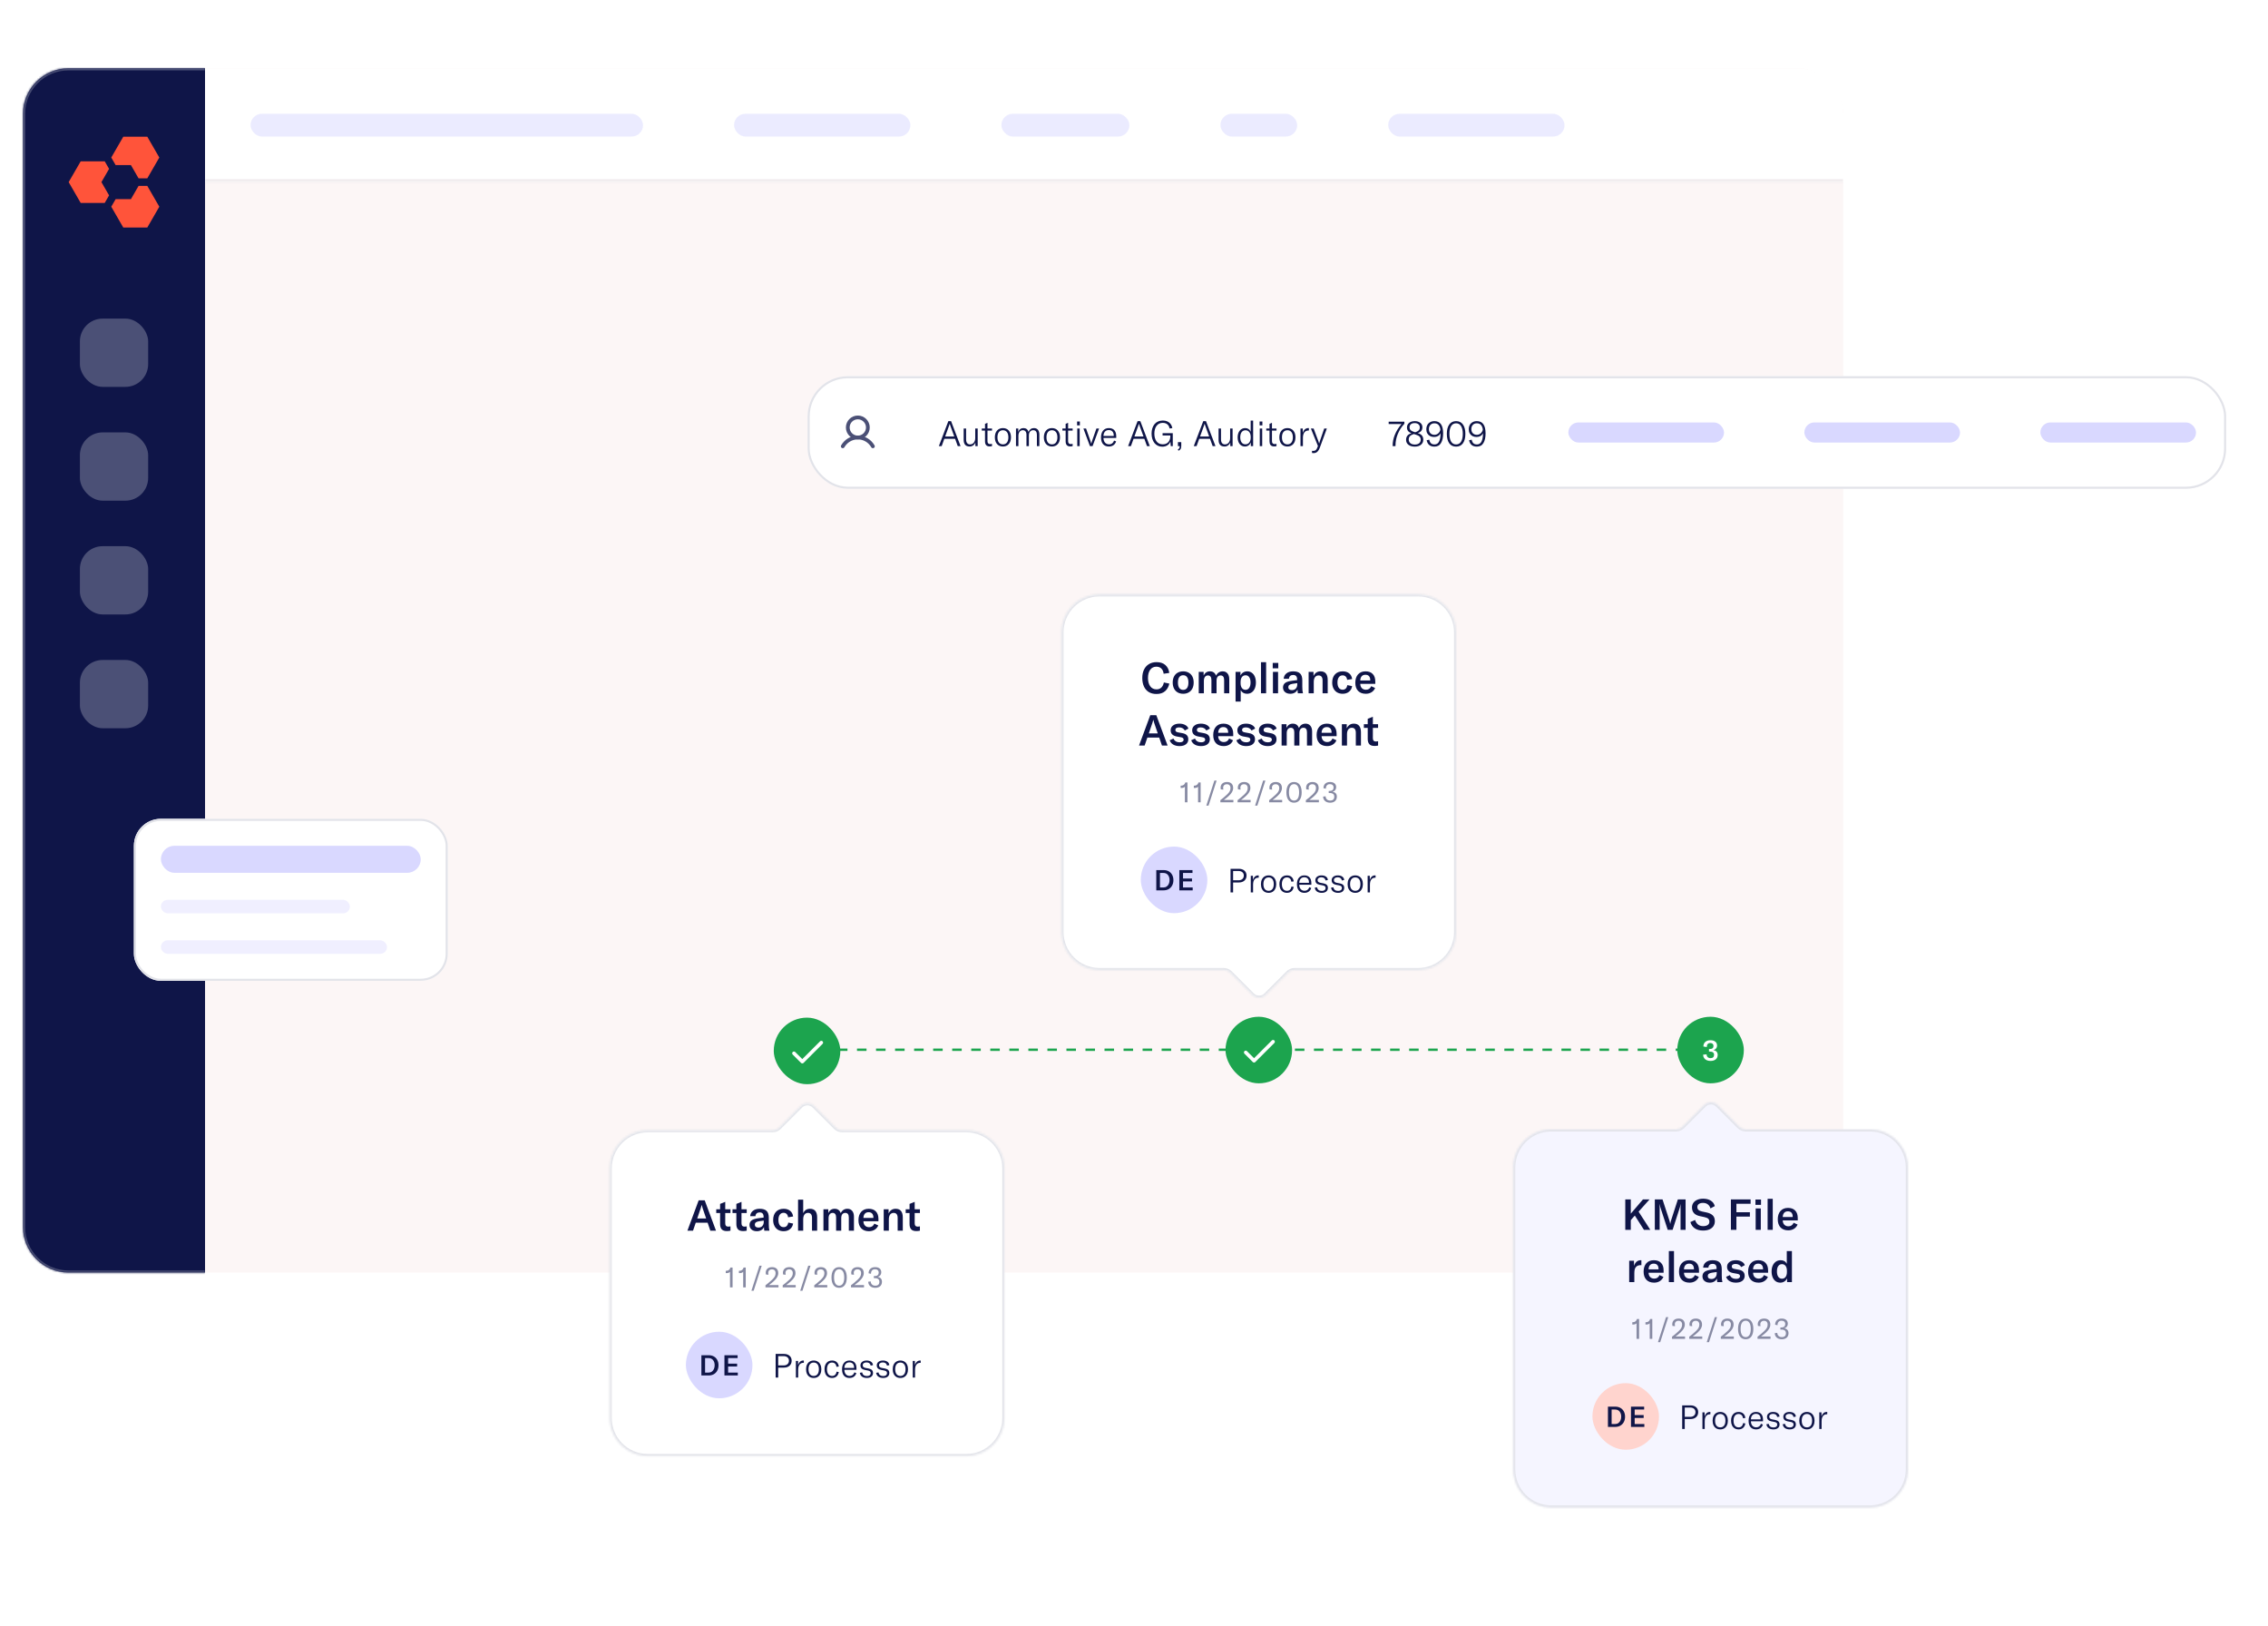 <svg width="1084" height="777" viewBox="0 0 1084 777" fill="none" xmlns="http://www.w3.org/2000/svg">
<g filter="url(#filter0_d_2946_38397)">
<rect x="11" width="870" height="575.497" rx="21.75" fill="#FCF6F6"/>
<mask id="path-2-inside-1_2946_38397" fill="white">
<path d="M11 21.75C11 9.737 20.738 -0 32.75 -0H98V575.496H32.75C20.738 575.496 11 565.759 11 553.746V21.75Z"/>
</mask>
<path d="M11 21.75C11 9.737 20.738 -0 32.75 -0H98V575.496H32.75C20.738 575.496 11 565.759 11 553.746V21.75Z" fill="#0F1548"/>
<path d="M76.145 66.155L70.404 76.099L58.921 76.099L53.18 66.155L55.267 62.539L62.575 62.539L66.228 56.211L70.404 56.211L76.145 66.155Z" fill="#FF543A"/>
<path d="M55.268 46.266L62.575 46.266L66.228 52.594L70.404 52.594L76.145 42.65L70.404 32.706L58.921 32.706L53.18 42.65L55.268 46.266Z" fill="#FF543A"/>
<path d="M52.136 60.731L48.482 54.403L52.136 48.074L50.048 44.458L38.566 44.458L32.824 54.403L38.566 64.347L50.048 64.347L52.136 60.731Z" fill="#FF543A"/>
<rect x="38.188" y="119.625" width="32.625" height="32.625" rx="10.875" fill="#4B5076"/>
<rect x="38.188" y="174" width="32.625" height="32.625" rx="10.875" fill="#4B5076"/>
<rect x="38.188" y="228.375" width="32.625" height="32.625" rx="10.875" fill="#4B5076"/>
<rect x="38.188" y="282.75" width="32.625" height="32.625" rx="10.875" fill="#4B5076"/>
<path d="M10 21.75C10 9.185 20.186 -1 32.75 -1H98V1H32.75C21.29 1 12 10.29 12 21.75H10ZM98 576.496H32.75C20.186 576.496 10 566.311 10 553.746H12C12 565.206 21.29 574.496 32.75 574.496H98V576.496ZM32.75 576.496C20.186 576.496 10 566.311 10 553.746V21.75C10 9.185 20.186 -1 32.75 -1V1C21.29 1 12 10.29 12 21.75V553.746C12 565.206 21.29 574.496 32.75 574.496V576.496ZM98 -0V575.496V-0Z" fill="#4B5076" mask="url(#path-2-inside-1_2946_38397)"/>
<mask id="path-9-inside-2_2946_38397" fill="white">
<path d="M98 -0H859.25C871.262 -0 881 9.737 881 21.75V54.374H98V-0Z"/>
</mask>
<path d="M98 -0H859.25C871.262 -0 881 9.737 881 21.75V54.374H98V-0Z" fill="white"/>
<rect opacity="0.5" x="119.75" y="21.75" width="187.594" height="10.875" rx="5.438" fill="#D9D8FF"/>
<rect opacity="0.5" x="350.844" y="21.75" width="84.281" height="10.875" rx="5.438" fill="#D9D8FF"/>
<rect opacity="0.5" x="478.625" y="21.75" width="61.172" height="10.875" rx="5.438" fill="#D9D8FF"/>
<rect opacity="0.5" x="583.297" y="21.75" width="36.703" height="10.875" rx="5.438" fill="#D9D8FF"/>
<rect opacity="0.5" x="663.5" y="21.75" width="84.281" height="10.875" rx="5.438" fill="#D9D8FF"/>
<path d="M98 -0H881H98ZM881 55.734H98V53.015H881V55.734ZM98 54.374V-0V54.374ZM881 -0V54.374V-0Z" fill="#F0EBED" mask="url(#path-9-inside-2_2946_38397)"/>
<g filter="url(#filter1_d_2946_38397)">
<line x1="400.506" y1="459.919" x2="806.202" y2="459.919" stroke="#1CA44E" stroke-width="1.136" stroke-dasharray="4.55 4.55"/>
<rect x="369.822" y="444.574" width="31.819" height="31.819" rx="15.91" fill="#1CA44E"/>
<g clip-path="url(#clip0_2946_38397)">
<path d="M379.482 461.62L383.46 465.598L392.551 456.507" stroke="white" stroke-width="1.705" stroke-linecap="round" stroke-linejoin="round"/>
</g>
<mask id="path-19-inside-3_2946_38397" fill="white">
<path fill-rule="evenodd" clip-rule="evenodd" d="M399.354 497.062C400.207 497.915 401.363 498.394 402.569 498.394H461.871C471.912 498.394 480.053 506.534 480.053 516.576V635.899C480.053 645.94 471.912 654.081 461.871 654.081H309.593C299.551 654.081 291.41 645.94 291.41 635.899V516.576C291.41 506.534 299.551 498.394 309.593 498.394H369.219C370.425 498.394 371.581 497.915 372.434 497.062L382.68 486.816C384.455 485.041 387.333 485.041 389.108 486.816L399.354 497.062Z"/>
</mask>
<path fill-rule="evenodd" clip-rule="evenodd" d="M399.354 497.062C400.207 497.915 401.363 498.394 402.569 498.394H461.871C471.912 498.394 480.053 506.534 480.053 516.576V635.899C480.053 645.94 471.912 654.081 461.871 654.081H309.593C299.551 654.081 291.41 645.94 291.41 635.899V516.576C291.41 506.534 299.551 498.394 309.593 498.394H369.219C370.425 498.394 371.581 497.915 372.434 497.062L382.68 486.816C384.455 485.041 387.333 485.041 389.108 486.816L399.354 497.062Z" fill="white"/>
<path d="M372.434 497.062L373.141 497.77L372.434 497.062ZM382.68 486.816L383.387 487.523L382.68 486.816ZM389.108 486.816L388.401 487.523L389.108 486.816ZM399.354 497.062L398.647 497.77L399.354 497.062ZM402.569 499.394H461.871V497.394H402.569V499.394ZM461.871 499.394C471.36 499.394 479.053 507.087 479.053 516.576H481.053C481.053 505.982 472.465 497.394 461.871 497.394V499.394ZM479.053 516.576V635.899H481.053V516.576H479.053ZM479.053 635.899C479.053 645.388 471.36 653.081 461.871 653.081V655.081C472.465 655.081 481.053 646.493 481.053 635.899H479.053ZM461.871 653.081H309.593V655.081H461.871V653.081ZM309.593 653.081C300.103 653.081 292.41 645.388 292.41 635.899H290.41C290.41 646.493 298.998 655.081 309.593 655.081V653.081ZM292.41 635.899V516.576H290.41V635.899H292.41ZM292.41 516.576C292.41 507.087 300.103 499.394 309.593 499.394V497.394C298.998 497.394 290.41 505.982 290.41 516.576H292.41ZM309.593 499.394H369.219V497.394H309.593V499.394ZM373.141 497.77L383.387 487.523L381.973 486.109L371.726 496.355L373.141 497.77ZM388.401 487.523L398.647 497.77L400.062 496.355L389.815 486.109L388.401 487.523ZM369.219 499.394C370.69 499.394 372.101 498.81 373.141 497.77L371.726 496.355C371.062 497.02 370.16 497.394 369.219 497.394V499.394ZM383.387 487.523C384.772 486.139 387.016 486.139 388.401 487.523L389.815 486.109C387.65 483.943 384.138 483.943 381.973 486.109L383.387 487.523ZM402.569 497.394C401.628 497.394 400.727 497.02 400.062 496.355L398.647 497.77C399.687 498.81 401.098 499.394 402.569 499.394V497.394Z" fill="#E2E3E9" mask="url(#path-19-inside-3_2946_38397)"/>
<path d="M333.931 531.871H336.815L342.216 546.395H339.515L338.206 542.569H332.54L331.231 546.395H328.551L333.931 531.871ZM337.511 540.565L335.834 535.656C335.67 535.178 335.527 534.66 335.404 534.101H335.363C335.213 534.715 335.063 535.233 334.913 535.656L333.236 540.565H337.511ZM342.333 536.167H344.174V533.59L346.629 532.608V536.167H349.125V537.947H346.629V542.835C346.629 543.381 346.752 543.79 346.997 544.063C347.243 544.322 347.618 544.451 348.122 544.451C348.354 544.451 348.688 544.41 349.125 544.329V546.395C348.538 546.517 347.979 546.579 347.447 546.579C346.274 546.579 345.436 546.292 344.931 545.72C344.427 545.147 344.174 544.315 344.174 543.224V537.947H342.333V536.167ZM350.104 536.167H351.945V533.59L354.4 532.608V536.167H356.895V537.947H354.4V542.835C354.4 543.381 354.522 543.79 354.768 544.063C355.013 544.322 355.388 544.451 355.893 544.451C356.125 544.451 356.459 544.41 356.895 544.329V546.395C356.309 546.517 355.75 546.579 355.218 546.579C354.045 546.579 353.206 546.292 352.702 545.72C352.197 545.147 351.945 544.315 351.945 543.224V537.947H350.104V536.167ZM361.724 546.64C360.674 546.64 359.828 546.367 359.188 545.822C358.547 545.263 358.226 544.526 358.226 543.613C358.226 543.122 358.328 542.678 358.533 542.283C358.751 541.888 359.065 541.56 359.474 541.301C359.842 541.083 360.285 540.906 360.804 540.769C361.322 540.619 361.99 540.49 362.808 540.381L364.976 540.115V539.849C364.976 539.085 364.82 538.533 364.506 538.192C364.206 537.837 363.729 537.66 363.074 537.66C362.474 537.66 361.997 537.817 361.642 538.131C361.301 538.431 361.11 538.874 361.069 539.46H358.553C358.635 538.369 359.078 537.51 359.883 536.883C360.688 536.242 361.751 535.921 363.074 535.921C364.588 535.921 365.692 536.262 366.388 536.944C367.097 537.612 367.451 538.69 367.451 540.176V543.224C367.451 544.615 367.554 545.672 367.758 546.395H365.304C365.208 545.835 365.154 545.249 365.14 544.635C364.895 545.263 364.465 545.754 363.851 546.108C363.251 546.463 362.542 546.64 361.724 546.64ZM360.763 543.49C360.763 543.926 360.913 544.274 361.213 544.533C361.526 544.779 361.956 544.901 362.501 544.901C363.265 544.901 363.879 544.656 364.342 544.165C364.806 543.66 365.038 543.006 365.038 542.201V541.547L362.726 541.894C362.044 542.003 361.547 542.188 361.233 542.447C360.919 542.706 360.763 543.054 360.763 543.49ZM374.545 546.64C373.536 546.64 372.649 546.422 371.886 545.985C371.136 545.535 370.556 544.908 370.147 544.104C369.738 543.299 369.533 542.358 369.533 541.281C369.533 539.617 369.983 538.308 370.883 537.353C371.784 536.399 373.011 535.921 374.565 535.921C375.834 535.921 376.863 536.249 377.654 536.903C378.445 537.544 378.916 538.444 379.066 539.603L376.672 539.992C376.59 539.297 376.359 538.765 375.977 538.397C375.609 538.028 375.118 537.844 374.504 537.844C373.74 537.844 373.14 538.144 372.704 538.744C372.268 539.344 372.049 540.169 372.049 541.219C372.049 542.324 372.268 543.183 372.704 543.797C373.14 544.397 373.754 544.697 374.545 544.697C375.159 544.697 375.65 544.513 376.018 544.144C376.4 543.776 376.645 543.231 376.754 542.508L379.066 542.979C378.888 544.11 378.391 545.004 377.572 545.658C376.768 546.313 375.759 546.64 374.545 546.64ZM381.439 531.564H383.894V538.049C384.507 536.631 385.605 535.921 387.187 535.921C388.292 535.921 389.13 536.269 389.703 536.965C390.276 537.66 390.562 538.683 390.562 540.033V546.395H388.108V540.237C388.108 539.46 387.944 538.874 387.617 538.478C387.303 538.083 386.833 537.885 386.205 537.885C385.469 537.885 384.896 538.158 384.487 538.703C384.092 539.235 383.894 539.992 383.894 540.974V546.395H381.439V531.564ZM395.896 536.167V537.967C396.51 536.603 397.519 535.921 398.924 535.921C400.369 535.921 401.338 536.61 401.828 537.987C402.524 536.61 403.588 535.921 405.019 535.921C406.001 535.921 406.765 536.256 407.31 536.924C407.87 537.578 408.149 538.506 408.149 539.706V546.395H405.694V540.094C405.694 538.622 405.135 537.885 404.017 537.885C403.39 537.885 402.906 538.103 402.565 538.54C402.238 538.976 402.074 539.603 402.074 540.422V546.395H399.619V540.033C399.619 539.324 399.476 538.792 399.19 538.437C398.917 538.069 398.508 537.885 397.962 537.885C397.349 537.885 396.871 538.117 396.531 538.581C396.19 539.031 396.019 539.665 396.019 540.483V546.395H393.565V536.167H395.896ZM415.316 546.64C413.747 546.64 412.52 546.183 411.634 545.269C410.747 544.342 410.304 543.047 410.304 541.383C410.304 539.692 410.734 538.362 411.593 537.394C412.466 536.412 413.666 535.921 415.193 535.921C416.679 535.921 417.825 536.344 418.629 537.19C419.448 538.022 419.857 539.215 419.857 540.769V541.894H412.677C412.691 542.753 412.943 543.442 413.434 543.96C413.938 544.465 414.593 544.717 415.397 544.717C415.984 544.717 416.488 544.574 416.911 544.288C417.334 544.001 417.661 543.579 417.893 543.019L419.775 543.879C419.393 544.765 418.813 545.447 418.036 545.924C417.273 546.401 416.366 546.64 415.316 546.64ZM417.443 540.278V540.115C417.443 539.283 417.245 538.649 416.85 538.212C416.454 537.776 415.888 537.558 415.152 537.558C414.375 537.558 413.775 537.797 413.352 538.274C412.929 538.751 412.704 539.419 412.677 540.278H417.443ZM422.37 536.167H424.702V538.151C425.397 536.665 426.529 535.921 428.097 535.921C429.215 535.921 430.061 536.269 430.634 536.965C431.206 537.66 431.493 538.69 431.493 540.053V546.395H429.038V540.299C429.038 538.69 428.397 537.885 427.115 537.885C426.393 537.885 425.827 538.158 425.417 538.703C425.022 539.249 424.824 540.006 424.824 540.974V546.395H422.37V536.167ZM432.884 536.167H434.725V533.59L437.179 532.608V536.167H439.675V537.947H437.179V542.835C437.179 543.381 437.302 543.79 437.548 544.063C437.793 544.322 438.168 544.451 438.673 544.451C438.904 544.451 439.239 544.41 439.675 544.329V546.395C439.089 546.517 438.529 546.579 437.998 546.579C436.825 546.579 435.986 546.292 435.482 545.72C434.977 545.147 434.725 544.315 434.725 543.224V537.947H432.884V536.167Z" fill="#0F1548"/>
<path d="M348.907 566.054C348.621 566.449 347.885 566.654 347.366 566.654H346.875V565.549H347.175C348.089 565.549 348.866 565.004 349.098 564.008H350.135V573.486H348.907V566.054ZM355.206 566.054C354.92 566.449 354.184 566.654 353.665 566.654H353.174V565.549H353.474C354.388 565.549 355.165 565.004 355.397 564.008H356.434V573.486H355.206V566.054ZM360.219 575.081H359.142L362.988 563.122H364.065L360.219 575.081ZM365.864 572.477C366.641 571.904 367.869 570.922 369.082 569.763C370.282 568.604 370.692 567.813 370.692 566.681C370.692 565.522 370.051 564.867 368.96 564.867C367.855 564.867 367.187 565.536 367.187 566.572C367.187 566.817 367.228 567.104 367.296 567.445L366.069 567.322C366.001 567.049 365.973 566.804 365.973 566.558C365.973 564.881 367.119 563.804 369.028 563.804C370.869 563.804 371.973 564.826 371.973 566.667C371.973 568.004 371.305 569.163 369.846 570.513C369.11 571.195 368.442 571.74 367.514 572.381H372.083V573.486H365.864V572.477ZM374.094 572.477C374.871 571.904 376.099 570.922 377.312 569.763C378.513 568.604 378.922 567.813 378.922 566.681C378.922 565.522 378.281 564.867 377.19 564.867C376.085 564.867 375.417 565.536 375.417 566.572C375.417 566.817 375.458 567.104 375.526 567.445L374.299 567.322C374.231 567.049 374.203 566.804 374.203 566.558C374.203 564.881 375.349 563.804 377.258 563.804C379.099 563.804 380.203 564.826 380.203 566.667C380.203 568.004 379.535 569.163 378.076 570.513C377.34 571.195 376.672 571.74 375.744 572.381H380.313V573.486H374.094V572.477ZM383.538 575.081H382.461L386.306 563.122H387.384L383.538 575.081ZM389.183 572.477C389.96 571.904 391.187 570.922 392.401 569.763C393.601 568.604 394.01 567.813 394.01 566.681C394.01 565.522 393.369 564.867 392.278 564.867C391.174 564.867 390.505 565.536 390.505 566.572C390.505 566.817 390.546 567.104 390.614 567.445L389.387 567.322C389.319 567.049 389.292 566.804 389.292 566.558C389.292 564.881 390.437 563.804 392.346 563.804C394.187 563.804 395.292 564.826 395.292 566.667C395.292 568.004 394.624 569.163 393.165 570.513C392.428 571.195 391.76 571.74 390.833 572.381H395.401V573.486H389.183V572.477ZM401.072 573.69C398.672 573.69 397.417 571.781 397.417 568.754C397.417 565.713 398.672 563.804 401.072 563.804C403.472 563.804 404.727 565.713 404.727 568.754C404.727 571.781 403.472 573.69 401.072 573.69ZM398.645 568.754C398.645 571.154 399.436 572.668 401.072 572.668C402.709 572.668 403.499 571.154 403.499 568.754C403.499 566.34 402.709 564.826 401.072 564.826C399.436 564.826 398.645 566.34 398.645 568.754ZM406.735 572.477C407.512 571.904 408.739 570.922 409.953 569.763C411.153 568.604 411.562 567.813 411.562 566.681C411.562 565.522 410.921 564.867 409.83 564.867C408.726 564.867 408.057 565.536 408.057 566.572C408.057 566.817 408.098 567.104 408.167 567.445L406.939 567.322C406.871 567.049 406.844 566.804 406.844 566.558C406.844 564.881 407.989 563.804 409.898 563.804C411.739 563.804 412.844 564.826 412.844 566.667C412.844 568.004 412.176 569.163 410.717 570.513C409.98 571.195 409.312 571.74 408.385 572.381H412.953V573.486H406.735V572.477ZM418.319 573.69C416.342 573.69 415.019 572.559 414.965 570.786L416.165 570.636C416.219 571.918 417.051 572.668 418.36 572.668C419.642 572.668 420.31 572.027 420.31 570.827C420.31 569.695 419.601 569.068 418.183 569.068H417.651V568.058H418.129C419.397 568.058 419.983 567.431 419.983 566.422C419.983 565.413 419.329 564.826 418.21 564.826C416.983 564.826 416.288 565.59 416.288 566.995L415.142 566.749C415.142 564.922 416.342 563.804 418.279 563.804C420.133 563.804 421.21 564.745 421.21 566.286C421.21 567.377 420.556 568.208 419.492 568.467C420.815 568.699 421.538 569.449 421.538 570.799C421.538 572.613 420.297 573.69 418.319 573.69Z" fill="#878AA3"/>
<rect x="327.822" y="594.668" width="31.819" height="31.819" rx="15.91" fill="#D9D8FF"/>
<path d="M335.235 605.896H338.726C339.663 605.896 340.485 606.096 341.195 606.496C341.904 606.896 342.449 607.459 342.831 608.187C343.222 608.914 343.417 609.75 343.417 610.696C343.417 611.65 343.222 612.496 342.831 613.232C342.449 613.969 341.899 614.546 341.181 614.964C340.472 615.373 339.645 615.578 338.699 615.578H335.235V605.896ZM338.645 614.201C339.254 614.201 339.776 614.046 340.213 613.737C340.658 613.428 340.995 613.01 341.222 612.482C341.458 611.946 341.576 611.35 341.576 610.696C341.576 609.678 341.322 608.855 340.813 608.228C340.304 607.591 339.59 607.273 338.672 607.273H336.994V614.201H338.645ZM352.635 614.201V615.578H346.253V605.896H352.54V607.273H348.012V609.932H352.308V611.296H348.012V614.201H352.635Z" fill="#0F1548"/>
<path d="M370.723 616.578V605.282H374.652C375.787 605.282 376.689 605.574 377.357 606.157C378.036 606.74 378.375 607.525 378.375 608.512C378.375 609.519 378.036 610.325 377.357 610.93C376.689 611.524 375.787 611.821 374.652 611.821H371.948V616.578H370.723ZM374.541 610.771C375.315 610.771 375.931 610.569 376.387 610.166C376.843 609.753 377.071 609.201 377.071 608.512C377.071 607.843 376.843 607.313 376.387 606.921C375.931 606.528 375.315 606.332 374.541 606.332H371.948V610.771H374.541ZM381.433 610.564C381.623 609.928 381.931 609.413 382.355 609.021C382.79 608.628 383.305 608.432 383.899 608.432C384.026 608.432 384.127 608.437 384.201 608.448V609.53H384.074C383.363 609.53 382.795 609.731 382.371 610.134C382.032 610.474 381.798 610.882 381.671 611.36C381.555 611.826 381.496 612.351 381.496 612.935V616.578H380.398V608.623H381.433V610.564ZM388.919 616.769C388.187 616.769 387.545 616.604 386.994 616.276C386.442 615.936 386.013 615.454 385.705 614.828C385.408 614.191 385.259 613.449 385.259 612.6C385.259 611.752 385.408 611.015 385.705 610.389C386.013 609.753 386.442 609.27 386.994 608.941C387.545 608.602 388.187 608.432 388.919 608.432C389.651 608.432 390.287 608.602 390.828 608.941C391.379 609.27 391.804 609.753 392.101 610.389C392.408 611.015 392.562 611.752 392.562 612.6C392.562 613.449 392.408 614.191 392.101 614.828C391.804 615.454 391.379 615.936 390.828 616.276C390.287 616.604 389.651 616.769 388.919 616.769ZM386.437 612.6C386.437 613.629 386.654 614.419 387.089 614.971C387.535 615.523 388.144 615.798 388.919 615.798C389.693 615.798 390.298 615.523 390.732 614.971C391.167 614.419 391.385 613.629 391.385 612.6C391.385 611.572 391.167 610.781 390.732 610.23C390.298 609.678 389.693 609.403 388.919 609.403C388.144 609.403 387.535 609.678 387.089 610.23C386.654 610.781 386.437 611.572 386.437 612.6ZM397.696 616.769C396.964 616.769 396.322 616.599 395.771 616.26C395.23 615.92 394.811 615.438 394.514 614.812C394.228 614.186 394.084 613.449 394.084 612.6C394.084 611.306 394.408 610.288 395.055 609.546C395.702 608.803 396.582 608.432 397.696 608.432C398.608 608.432 399.345 608.687 399.907 609.196C400.48 609.705 400.814 610.41 400.91 611.312L399.78 611.439C399.706 610.781 399.483 610.278 399.112 609.928C398.741 609.578 398.253 609.403 397.648 609.403C396.906 609.403 396.322 609.684 395.898 610.246C395.474 610.808 395.262 611.588 395.262 612.585C395.262 613.603 395.474 614.393 395.898 614.955C396.333 615.517 396.932 615.798 397.696 615.798C398.29 615.798 398.767 615.623 399.128 615.273C399.499 614.923 399.738 614.419 399.844 613.762L400.91 613.921C400.761 614.823 400.406 615.523 399.844 616.021C399.281 616.52 398.566 616.769 397.696 616.769ZM406.038 616.769C404.903 616.769 404.023 616.413 403.397 615.703C402.772 614.992 402.459 613.974 402.459 612.648C402.459 611.344 402.772 610.315 403.397 609.562C404.034 608.809 404.898 608.432 405.991 608.432C407.062 608.432 407.889 608.75 408.472 609.387C409.056 610.013 409.348 610.925 409.348 612.123V612.887H403.572C403.583 613.778 403.816 614.483 404.272 615.003C404.728 615.523 405.344 615.782 406.118 615.782C406.669 615.782 407.136 615.634 407.518 615.337C407.91 615.04 408.191 614.621 408.361 614.08L409.3 614.462C409.056 615.204 408.653 615.777 408.091 616.18C407.529 616.573 406.844 616.769 406.038 616.769ZM408.218 611.98V611.837C408.218 611.02 408.022 610.4 407.629 609.975C407.237 609.541 406.685 609.323 405.975 609.323C405.243 609.323 404.665 609.562 404.241 610.039C403.816 610.506 403.594 611.153 403.572 611.98H408.218ZM414.314 616.769C413.381 616.769 412.617 616.557 412.023 616.132C411.44 615.708 411.085 615.098 410.957 614.303L412.087 614.112C412.182 614.674 412.421 615.104 412.803 615.401C413.195 615.698 413.71 615.846 414.346 615.846C414.919 615.846 415.364 615.724 415.682 615.48C416.001 615.226 416.16 614.897 416.16 614.494C416.16 614.112 416.054 613.826 415.842 613.635C415.629 613.444 415.306 613.306 414.871 613.221L413.328 612.919C412.66 612.791 412.145 612.547 411.785 612.187C411.435 611.816 411.26 611.333 411.26 610.739C411.26 610.06 411.525 609.509 412.055 609.084C412.585 608.65 413.296 608.432 414.187 608.432C415.067 608.432 415.778 608.623 416.319 609.005C416.87 609.387 417.183 609.928 417.257 610.628L416.144 610.866C416.059 610.378 415.847 610.002 415.507 609.737C415.168 609.472 414.712 609.339 414.139 609.339C413.588 609.339 413.147 609.461 412.819 609.705C412.5 609.938 412.341 610.267 412.341 610.691C412.341 611.052 412.453 611.333 412.675 611.535C412.898 611.736 413.227 611.879 413.662 611.964L415.221 612.266C415.921 612.404 416.435 612.648 416.764 612.998C417.093 613.348 417.257 613.815 417.257 614.398C417.257 615.119 416.998 615.698 416.478 616.132C415.958 616.557 415.237 616.769 414.314 616.769ZM422.114 616.769C421.18 616.769 420.417 616.557 419.823 616.132C419.239 615.708 418.884 615.098 418.757 614.303L419.886 614.112C419.982 614.674 420.22 615.104 420.602 615.401C420.995 615.698 421.509 615.846 422.145 615.846C422.718 615.846 423.164 615.724 423.482 615.48C423.8 615.226 423.959 614.897 423.959 614.494C423.959 614.112 423.853 613.826 423.641 613.635C423.429 613.444 423.105 613.306 422.67 613.221L421.127 612.919C420.459 612.791 419.945 612.547 419.584 612.187C419.234 611.816 419.059 611.333 419.059 610.739C419.059 610.06 419.324 609.509 419.854 609.084C420.385 608.65 421.095 608.432 421.986 608.432C422.867 608.432 423.577 608.623 424.118 609.005C424.67 609.387 424.983 609.928 425.057 610.628L423.943 610.866C423.858 610.378 423.646 610.002 423.307 609.737C422.967 609.472 422.511 609.339 421.939 609.339C421.387 609.339 420.947 609.461 420.618 609.705C420.3 609.938 420.141 610.267 420.141 610.691C420.141 611.052 420.252 611.333 420.475 611.535C420.698 611.736 421.026 611.879 421.461 611.964L423.02 612.266C423.721 612.404 424.235 612.648 424.564 612.998C424.893 613.348 425.057 613.815 425.057 614.398C425.057 615.119 424.797 615.698 424.277 616.132C423.758 616.557 423.036 616.769 422.114 616.769ZM430.34 616.769C429.608 616.769 428.966 616.604 428.415 616.276C427.863 615.936 427.434 615.454 427.126 614.828C426.829 614.191 426.68 613.449 426.68 612.6C426.68 611.752 426.829 611.015 427.126 610.389C427.434 609.753 427.863 609.27 428.415 608.941C428.966 608.602 429.608 608.432 430.34 608.432C431.072 608.432 431.708 608.602 432.249 608.941C432.8 609.27 433.225 609.753 433.522 610.389C433.829 611.015 433.983 611.752 433.983 612.6C433.983 613.449 433.829 614.191 433.522 614.828C433.225 615.454 432.8 615.936 432.249 616.276C431.708 616.604 431.072 616.769 430.34 616.769ZM427.858 612.6C427.858 613.629 428.075 614.419 428.51 614.971C428.956 615.523 429.565 615.798 430.34 615.798C431.114 615.798 431.719 615.523 432.153 614.971C432.588 614.419 432.806 613.629 432.806 612.6C432.806 611.572 432.588 610.781 432.153 610.23C431.719 609.678 431.114 609.403 430.34 609.403C429.565 609.403 428.956 609.678 428.51 610.23C428.075 610.781 427.858 611.572 427.858 612.6ZM437.287 610.564C437.478 609.928 437.786 609.413 438.21 609.021C438.645 608.628 439.159 608.432 439.753 608.432C439.88 608.432 439.981 608.437 440.055 608.448V609.53H439.928C439.218 609.53 438.65 609.731 438.226 610.134C437.886 610.474 437.653 610.882 437.526 611.36C437.409 611.826 437.351 612.351 437.351 612.935V616.578H436.253V608.623H437.287V610.564Z" fill="#0F1548"/>
<mask id="path-27-inside-4_2946_38397" fill="white">
<path fill-rule="evenodd" clip-rule="evenodd" d="M525.511 242.296C515.469 242.296 507.328 250.437 507.328 260.479V403.665C507.328 413.707 515.469 421.848 525.511 421.848H584.832C586.037 421.848 587.193 422.327 588.046 423.179L598.598 433.731C600.373 435.506 603.251 435.506 605.026 433.731L615.578 423.179C616.43 422.327 617.587 421.848 618.792 421.848H677.789C687.83 421.848 695.971 413.707 695.971 403.665V260.479C695.971 250.437 687.83 242.296 677.789 242.296H525.511Z"/>
</mask>
<path fill-rule="evenodd" clip-rule="evenodd" d="M525.511 242.296C515.469 242.296 507.328 250.437 507.328 260.479V403.665C507.328 413.707 515.469 421.848 525.511 421.848H584.832C586.037 421.848 587.193 422.327 588.046 423.179L598.598 433.731C600.373 435.506 603.251 435.506 605.026 433.731L615.578 423.179C616.43 422.327 617.587 421.848 618.792 421.848H677.789C687.83 421.848 695.971 413.707 695.971 403.665V260.479C695.971 250.437 687.83 242.296 677.789 242.296H525.511Z" fill="white"/>
<path d="M615.578 423.179L616.285 423.886L615.578 423.179ZM598.598 433.731L599.305 433.024L598.598 433.731ZM605.026 433.731L605.733 434.438L605.026 433.731ZM588.046 423.179L587.339 423.886L588.046 423.179ZM508.328 260.479C508.328 250.989 516.021 243.296 525.511 243.296V241.296C514.916 241.296 506.328 249.884 506.328 260.479H508.328ZM508.328 403.665V260.479H506.328V403.665H508.328ZM525.511 420.848C516.021 420.848 508.328 413.155 508.328 403.665H506.328C506.328 414.26 514.916 422.848 525.511 422.848V420.848ZM584.832 420.848H525.511V422.848H584.832V420.848ZM599.305 433.024L588.753 422.472L587.339 423.886L597.891 434.438L599.305 433.024ZM614.871 422.472L604.319 433.024L605.733 434.438L616.285 423.886L614.871 422.472ZM677.789 420.848H618.792V422.848H677.789V420.848ZM694.971 403.665C694.971 413.155 687.278 420.848 677.789 420.848V422.848C688.383 422.848 696.971 414.26 696.971 403.665H694.971ZM694.971 260.479V403.665H696.971V260.479H694.971ZM677.789 243.296C687.278 243.296 694.971 250.989 694.971 260.479H696.971C696.971 249.884 688.383 241.296 677.789 241.296V243.296ZM525.511 243.296H677.789V241.296H525.511V243.296ZM616.285 423.886C616.95 423.221 617.852 422.848 618.792 422.848V420.848C617.321 420.848 615.911 421.432 614.871 422.472L616.285 423.886ZM597.891 434.438C600.056 436.604 603.568 436.604 605.733 434.438L604.319 433.024C602.934 434.409 600.69 434.409 599.305 433.024L597.891 434.438ZM584.832 422.848C585.772 422.848 586.674 423.221 587.339 423.886L588.753 422.472C587.713 421.432 586.303 420.848 584.832 420.848V422.848Z" fill="#E2E3E9" mask="url(#path-27-inside-4_2946_38397)"/>
<path d="M552.75 289.916C551.277 289.916 550.03 289.596 549.007 288.955C547.984 288.3 547.22 287.4 546.716 286.255C546.211 285.109 545.959 283.787 545.959 282.287C545.959 280.773 546.225 279.45 546.757 278.318C547.302 277.173 548.086 276.286 549.109 275.659C550.132 275.018 551.359 274.698 552.791 274.698C554.564 274.698 555.968 275.161 557.005 276.089C558.041 277.016 558.662 278.27 558.866 279.852L556.166 280.241C556.043 279.191 555.682 278.366 555.082 277.766C554.482 277.166 553.691 276.866 552.709 276.866C551.441 276.866 550.452 277.357 549.743 278.339C549.034 279.307 548.68 280.616 548.68 282.266C548.68 283.902 549.034 285.218 549.743 286.214C550.466 287.209 551.475 287.707 552.771 287.707C553.698 287.707 554.462 287.421 555.062 286.848C555.675 286.262 556.078 285.45 556.268 284.414L558.887 284.946C558.559 286.473 557.878 287.687 556.841 288.587C555.818 289.473 554.455 289.916 552.75 289.916ZM565.513 289.814C564.531 289.814 563.658 289.603 562.895 289.18C562.145 288.757 561.558 288.144 561.136 287.339C560.713 286.521 560.501 285.553 560.501 284.434C560.501 283.316 560.713 282.355 561.136 281.55C561.558 280.746 562.145 280.139 562.895 279.73C563.658 279.307 564.531 279.096 565.513 279.096C566.495 279.096 567.361 279.307 568.111 279.73C568.874 280.139 569.468 280.746 569.89 281.55C570.313 282.355 570.525 283.316 570.525 284.434C570.525 285.553 570.313 286.521 569.89 287.339C569.468 288.144 568.874 288.757 568.111 289.18C567.361 289.603 566.495 289.814 565.513 289.814ZM562.997 284.434C562.997 285.58 563.215 286.453 563.652 287.053C564.088 287.653 564.708 287.953 565.513 287.953C566.304 287.953 566.918 287.659 567.354 287.073C567.79 286.473 568.009 285.593 568.009 284.434C568.009 283.289 567.79 282.423 567.354 281.837C566.931 281.25 566.318 280.957 565.513 280.957C564.708 280.957 564.088 281.25 563.652 281.837C563.215 282.423 562.997 283.289 562.997 284.434ZM575.278 279.341V281.141C575.892 279.777 576.901 279.096 578.306 279.096C579.751 279.096 580.72 279.784 581.21 281.161C581.906 279.784 582.97 279.096 584.401 279.096C585.383 279.096 586.147 279.43 586.692 280.098C587.252 280.752 587.531 281.68 587.531 282.88V289.569H585.077V283.268C585.077 281.796 584.517 281.059 583.399 281.059C582.772 281.059 582.288 281.277 581.947 281.714C581.62 282.15 581.456 282.777 581.456 283.596V289.569H579.001V283.207C579.001 282.498 578.858 281.966 578.572 281.612C578.299 281.243 577.89 281.059 577.344 281.059C576.731 281.059 576.253 281.291 575.913 281.755C575.572 282.205 575.401 282.839 575.401 283.657V289.569H572.947V279.341H575.278ZM590.545 279.341H592.877V281.121C593.191 280.466 593.627 279.968 594.186 279.627C594.759 279.273 595.414 279.096 596.15 279.096C596.968 279.096 597.684 279.321 598.298 279.771C598.925 280.207 599.409 280.827 599.75 281.632C600.091 282.437 600.261 283.371 600.261 284.434C600.261 285.512 600.084 286.459 599.73 287.278C599.375 288.096 598.877 288.723 598.236 289.159C597.595 289.596 596.859 289.814 596.027 289.814C595.332 289.814 594.725 289.664 594.207 289.364C593.689 289.05 593.286 288.628 593 288.096V293.557H590.545V279.341ZM592.939 284.721C592.939 285.703 593.15 286.487 593.573 287.073C594.009 287.646 594.589 287.932 595.311 287.932C596.048 287.932 596.627 287.625 597.05 287.012C597.486 286.384 597.705 285.525 597.705 284.434C597.705 283.343 597.493 282.498 597.07 281.898C596.661 281.284 596.082 280.977 595.332 280.977C594.582 280.977 593.995 281.264 593.573 281.837C593.15 282.396 592.939 283.187 592.939 284.209V284.721ZM605.145 289.569H602.691V274.739H605.145V289.569ZM608.404 279.341H610.858V289.569H608.404V279.341ZM608.301 275.086H610.961V277.643H608.301V275.086ZM616.715 289.814C615.665 289.814 614.819 289.541 614.178 288.996C613.537 288.437 613.217 287.7 613.217 286.787C613.217 286.296 613.319 285.853 613.524 285.457C613.742 285.062 614.055 284.734 614.464 284.475C614.833 284.257 615.276 284.08 615.794 283.943C616.312 283.793 616.98 283.664 617.799 283.555L619.967 283.289V283.023C619.967 282.259 619.81 281.707 619.496 281.366C619.196 281.011 618.719 280.834 618.065 280.834C617.465 280.834 616.987 280.991 616.633 281.305C616.292 281.605 616.101 282.048 616.06 282.634H613.544C613.626 281.543 614.069 280.684 614.874 280.057C615.678 279.416 616.742 279.096 618.065 279.096C619.578 279.096 620.683 279.436 621.378 280.118C622.087 280.786 622.442 281.864 622.442 283.35V286.398C622.442 287.789 622.544 288.846 622.749 289.569H620.294C620.199 289.009 620.144 288.423 620.131 287.809C619.885 288.437 619.456 288.928 618.842 289.282C618.242 289.637 617.533 289.814 616.715 289.814ZM615.753 286.664C615.753 287.1 615.903 287.448 616.203 287.707C616.517 287.953 616.946 288.075 617.492 288.075C618.256 288.075 618.869 287.83 619.333 287.339C619.796 286.834 620.028 286.18 620.028 285.375V284.721L617.717 285.068C617.035 285.178 616.537 285.362 616.224 285.621C615.91 285.88 615.753 286.228 615.753 286.664ZM625.463 279.341H627.795V281.325C628.49 279.839 629.622 279.096 631.19 279.096C632.309 279.096 633.154 279.443 633.727 280.139C634.3 280.834 634.586 281.864 634.586 283.227V289.569H632.131V283.473C632.131 281.864 631.49 281.059 630.209 281.059C629.486 281.059 628.92 281.332 628.511 281.877C628.115 282.423 627.918 283.18 627.918 284.148V289.569H625.463V279.341ZM641.741 289.814C640.732 289.814 639.845 289.596 639.082 289.159C638.332 288.709 637.752 288.082 637.343 287.278C636.934 286.473 636.729 285.532 636.729 284.455C636.729 282.791 637.179 281.482 638.079 280.527C638.979 279.573 640.207 279.096 641.761 279.096C643.029 279.096 644.059 279.423 644.85 280.077C645.641 280.718 646.111 281.618 646.261 282.777L643.868 283.166C643.786 282.471 643.554 281.939 643.173 281.571C642.804 281.202 642.313 281.018 641.7 281.018C640.936 281.018 640.336 281.318 639.9 281.918C639.463 282.518 639.245 283.343 639.245 284.393C639.245 285.498 639.463 286.357 639.9 286.971C640.336 287.571 640.95 287.871 641.741 287.871C642.354 287.871 642.845 287.687 643.214 287.319C643.595 286.95 643.841 286.405 643.95 285.682L646.261 286.153C646.084 287.284 645.586 288.178 644.768 288.832C643.964 289.487 642.954 289.814 641.741 289.814ZM652.787 289.814C651.219 289.814 649.992 289.357 649.105 288.444C648.219 287.516 647.776 286.221 647.776 284.557C647.776 282.866 648.205 281.537 649.065 280.568C649.937 279.586 651.137 279.096 652.665 279.096C654.151 279.096 655.297 279.518 656.101 280.364C656.919 281.196 657.328 282.389 657.328 283.943V285.068H650.149C650.162 285.928 650.415 286.616 650.906 287.134C651.41 287.639 652.065 287.891 652.869 287.891C653.456 287.891 653.96 287.748 654.383 287.462C654.806 287.175 655.133 286.753 655.365 286.193L657.247 287.053C656.865 287.939 656.285 288.621 655.508 289.098C654.744 289.575 653.837 289.814 652.787 289.814ZM654.915 283.452V283.289C654.915 282.457 654.717 281.823 654.322 281.387C653.926 280.95 653.36 280.732 652.624 280.732C651.846 280.732 651.246 280.971 650.824 281.448C650.401 281.925 650.176 282.593 650.149 283.452H654.915ZM549.779 300.045H552.663L558.064 314.569H555.363L554.054 310.743H548.388L547.079 314.569H544.399L549.779 300.045ZM553.359 308.739L551.681 303.83C551.518 303.352 551.375 302.834 551.252 302.275H551.211C551.061 302.889 550.911 303.407 550.761 303.83L549.084 308.739H553.359ZM563.755 314.814C562.583 314.814 561.58 314.575 560.749 314.098C559.93 313.607 559.364 312.919 559.051 312.032L560.871 311.214C561.103 311.787 561.471 312.23 561.976 312.544C562.48 312.857 563.094 313.014 563.817 313.014C564.431 313.014 564.901 312.898 565.228 312.666C565.556 312.434 565.719 312.128 565.719 311.746C565.719 311.391 565.603 311.125 565.371 310.948C565.153 310.771 564.785 310.641 564.267 310.559L562.446 310.232C560.496 309.878 559.521 308.882 559.521 307.246C559.521 306.305 559.896 305.548 560.646 304.975C561.396 304.389 562.412 304.096 563.694 304.096C564.785 304.096 565.712 304.307 566.476 304.73C567.253 305.139 567.765 305.711 568.01 306.448L566.292 307.368C566.033 306.891 565.671 306.523 565.208 306.264C564.758 306.005 564.206 305.875 563.551 305.875C562.978 305.875 562.535 305.984 562.221 306.202C561.921 306.407 561.771 306.707 561.771 307.102C561.771 307.443 561.88 307.702 562.099 307.88C562.317 308.057 562.658 308.187 563.121 308.268L565.126 308.637C566.108 308.814 566.824 309.148 567.274 309.639C567.724 310.116 567.949 310.764 567.949 311.582C567.949 312.564 567.581 313.348 566.844 313.934C566.108 314.521 565.078 314.814 563.755 314.814ZM574.043 314.814C572.87 314.814 571.868 314.575 571.036 314.098C570.218 313.607 569.652 312.919 569.338 312.032L571.159 311.214C571.391 311.787 571.759 312.23 572.263 312.544C572.768 312.857 573.382 313.014 574.104 313.014C574.718 313.014 575.189 312.898 575.516 312.666C575.843 312.434 576.007 312.128 576.007 311.746C576.007 311.391 575.891 311.125 575.659 310.948C575.441 310.771 575.073 310.641 574.554 310.559L572.734 310.232C570.784 309.878 569.809 308.882 569.809 307.246C569.809 306.305 570.184 305.548 570.934 304.975C571.684 304.389 572.7 304.096 573.982 304.096C575.073 304.096 576 304.307 576.764 304.73C577.541 305.139 578.052 305.711 578.298 306.448L576.58 307.368C576.32 306.891 575.959 306.523 575.495 306.264C575.045 306.005 574.493 305.875 573.838 305.875C573.266 305.875 572.823 305.984 572.509 306.202C572.209 306.407 572.059 306.707 572.059 307.102C572.059 307.443 572.168 307.702 572.386 307.88C572.604 308.057 572.945 308.187 573.409 308.268L575.414 308.637C576.395 308.814 577.111 309.148 577.561 309.639C578.011 310.116 578.236 310.764 578.236 311.582C578.236 312.564 577.868 313.348 577.132 313.934C576.395 314.521 575.366 314.814 574.043 314.814ZM584.88 314.814C583.311 314.814 582.084 314.357 581.198 313.444C580.311 312.516 579.868 311.221 579.868 309.557C579.868 307.866 580.298 306.537 581.157 305.568C582.029 304.586 583.229 304.096 584.757 304.096C586.243 304.096 587.389 304.518 588.193 305.364C589.012 306.196 589.421 307.389 589.421 308.943V310.068H582.241C582.254 310.928 582.507 311.616 582.998 312.134C583.502 312.639 584.157 312.891 584.961 312.891C585.548 312.891 586.052 312.748 586.475 312.462C586.898 312.175 587.225 311.753 587.457 311.193L589.339 312.053C588.957 312.939 588.377 313.621 587.6 314.098C586.836 314.575 585.93 314.814 584.88 314.814ZM587.007 308.452V308.289C587.007 307.457 586.809 306.823 586.414 306.387C586.018 305.95 585.452 305.732 584.716 305.732C583.939 305.732 583.339 305.971 582.916 306.448C582.493 306.925 582.268 307.593 582.241 308.452H587.007ZM595.637 314.814C594.464 314.814 593.462 314.575 592.63 314.098C591.812 313.607 591.246 312.919 590.932 312.032L592.753 311.214C592.985 311.787 593.353 312.23 593.857 312.544C594.362 312.857 594.976 313.014 595.698 313.014C596.312 313.014 596.782 312.898 597.11 312.666C597.437 312.434 597.601 312.128 597.601 311.746C597.601 311.391 597.485 311.125 597.253 310.948C597.035 310.771 596.667 310.641 596.148 310.559L594.328 310.232C592.378 309.878 591.403 308.882 591.403 307.246C591.403 306.305 591.778 305.548 592.528 304.975C593.278 304.389 594.294 304.096 595.576 304.096C596.667 304.096 597.594 304.307 598.357 304.73C599.135 305.139 599.646 305.711 599.892 306.448L598.173 307.368C597.914 306.891 597.553 306.523 597.089 306.264C596.639 306.005 596.087 305.875 595.432 305.875C594.86 305.875 594.416 305.984 594.103 306.202C593.803 306.407 593.653 306.707 593.653 307.102C593.653 307.443 593.762 307.702 593.98 307.88C594.198 308.057 594.539 308.187 595.003 308.268L597.007 308.637C597.989 308.814 598.705 309.148 599.155 309.639C599.605 310.116 599.83 310.764 599.83 311.582C599.83 312.564 599.462 313.348 598.726 313.934C597.989 314.521 596.96 314.814 595.637 314.814ZM605.924 314.814C604.752 314.814 603.749 314.575 602.918 314.098C602.099 313.607 601.533 312.919 601.22 312.032L603.04 311.214C603.272 311.787 603.64 312.23 604.145 312.544C604.649 312.857 605.263 313.014 605.986 313.014C606.6 313.014 607.07 312.898 607.397 312.666C607.725 312.434 607.888 312.128 607.888 311.746C607.888 311.391 607.772 311.125 607.54 310.948C607.322 310.771 606.954 310.641 606.436 310.559L604.615 310.232C602.665 309.878 601.69 308.882 601.69 307.246C601.69 306.305 602.065 305.548 602.815 304.975C603.565 304.389 604.581 304.096 605.863 304.096C606.954 304.096 607.881 304.307 608.645 304.73C609.422 305.139 609.934 305.711 610.179 306.448L608.461 307.368C608.202 306.891 607.84 306.523 607.377 306.264C606.927 306.005 606.374 305.875 605.72 305.875C605.147 305.875 604.704 305.984 604.39 306.202C604.09 306.407 603.94 306.707 603.94 307.102C603.94 307.443 604.049 307.702 604.268 307.88C604.486 308.057 604.827 308.187 605.29 308.268L607.295 308.637C608.277 308.814 608.993 309.148 609.443 309.639C609.893 310.116 610.118 310.764 610.118 311.582C610.118 312.564 609.75 313.348 609.013 313.934C608.277 314.521 607.247 314.814 605.924 314.814ZM614.881 304.341V306.141C615.494 304.777 616.503 304.096 617.908 304.096C619.353 304.096 620.322 304.784 620.813 306.161C621.508 304.784 622.572 304.096 624.004 304.096C624.985 304.096 625.749 304.43 626.295 305.098C626.854 305.752 627.133 306.68 627.133 307.88V314.569H624.679V308.268C624.679 306.796 624.119 306.059 623.001 306.059C622.374 306.059 621.89 306.277 621.549 306.714C621.222 307.15 621.058 307.777 621.058 308.596V314.569H618.603V308.207C618.603 307.498 618.46 306.966 618.174 306.612C617.901 306.243 617.492 306.059 616.947 306.059C616.333 306.059 615.856 306.291 615.515 306.755C615.174 307.205 615.003 307.839 615.003 308.657V314.569H612.549V304.341H614.881ZM634.3 314.814C632.732 314.814 631.504 314.357 630.618 313.444C629.731 312.516 629.288 311.221 629.288 309.557C629.288 307.866 629.718 306.537 630.577 305.568C631.45 304.586 632.65 304.096 634.177 304.096C635.663 304.096 636.809 304.518 637.613 305.364C638.432 306.196 638.841 307.389 638.841 308.943V310.068H631.661C631.675 310.928 631.927 311.616 632.418 312.134C632.922 312.639 633.577 312.891 634.382 312.891C634.968 312.891 635.473 312.748 635.895 312.462C636.318 312.175 636.645 311.753 636.877 311.193L638.759 312.053C638.377 312.939 637.798 313.621 637.02 314.098C636.257 314.575 635.35 314.814 634.3 314.814ZM636.427 308.452V308.289C636.427 307.457 636.229 306.823 635.834 306.387C635.438 305.95 634.872 305.732 634.136 305.732C633.359 305.732 632.759 305.971 632.336 306.448C631.913 306.925 631.688 307.593 631.661 308.452H636.427ZM641.354 304.341H643.686V306.325C644.381 304.839 645.513 304.096 647.081 304.096C648.199 304.096 649.045 304.443 649.618 305.139C650.19 305.834 650.477 306.864 650.477 308.227V314.569H648.022V308.473C648.022 306.864 647.381 306.059 646.099 306.059C645.377 306.059 644.811 306.332 644.402 306.877C644.006 307.423 643.808 308.18 643.808 309.148V314.569H641.354V304.341ZM651.868 304.341H653.709V301.764L656.164 300.782V304.341H658.659V306.121H656.164V311.009C656.164 311.555 656.286 311.964 656.532 312.237C656.777 312.496 657.152 312.625 657.657 312.625C657.889 312.625 658.223 312.584 658.659 312.503V314.569C658.073 314.691 657.514 314.753 656.982 314.753C655.809 314.753 654.97 314.466 654.466 313.894C653.961 313.321 653.709 312.489 653.709 311.398V306.121H651.868V304.341Z" fill="#0F1548"/>
<path d="M566.323 334.228C566.037 334.623 565.301 334.828 564.782 334.828H564.291V333.723H564.591C565.505 333.723 566.282 333.178 566.514 332.182H567.551V341.66H566.323V334.228ZM572.622 334.228C572.336 334.623 571.6 334.828 571.081 334.828H570.59V333.723H570.89C571.804 333.723 572.581 333.178 572.813 332.182H573.85V341.66H572.622V334.228ZM577.635 343.255H576.558L580.404 331.296H581.481L577.635 343.255ZM583.28 340.651C584.057 340.078 585.285 339.096 586.498 337.937C587.699 336.778 588.108 335.987 588.108 334.855C588.108 333.696 587.467 333.041 586.376 333.041C585.271 333.041 584.603 333.71 584.603 334.746C584.603 334.991 584.644 335.278 584.712 335.619L583.485 335.496C583.417 335.223 583.389 334.978 583.389 334.732C583.389 333.055 584.535 331.978 586.444 331.978C588.285 331.978 589.389 333.001 589.389 334.841C589.389 336.178 588.721 337.337 587.262 338.687C586.526 339.369 585.858 339.914 584.93 340.555H589.499V341.66H583.28V340.651ZM591.51 340.651C592.288 340.078 593.515 339.096 594.729 337.937C595.929 336.778 596.338 335.987 596.338 334.855C596.338 333.696 595.697 333.041 594.606 333.041C593.501 333.041 592.833 333.71 592.833 334.746C592.833 334.991 592.874 335.278 592.942 335.619L591.715 335.496C591.647 335.223 591.619 334.978 591.619 334.732C591.619 333.055 592.765 331.978 594.674 331.978C596.515 331.978 597.62 333.001 597.62 334.841C597.62 336.178 596.951 337.337 595.492 338.687C594.756 339.369 594.088 339.914 593.16 340.555H597.729V341.66H591.51V340.651ZM600.954 343.255H599.877L603.722 331.296H604.8L600.954 343.255ZM606.599 340.651C607.376 340.078 608.603 339.096 609.817 337.937C611.017 336.778 611.426 335.987 611.426 334.855C611.426 333.696 610.785 333.041 609.694 333.041C608.59 333.041 607.921 333.71 607.921 334.746C607.921 334.991 607.962 335.278 608.03 335.619L606.803 335.496C606.735 335.223 606.708 334.978 606.708 334.732C606.708 333.055 607.853 331.978 609.762 331.978C611.603 331.978 612.708 333.001 612.708 334.841C612.708 336.178 612.04 337.337 610.581 338.687C609.844 339.369 609.176 339.914 608.249 340.555H612.817V341.66H606.599V340.651ZM618.488 341.864C616.088 341.864 614.833 339.955 614.833 336.928C614.833 333.887 616.088 331.978 618.488 331.978C620.888 331.978 622.143 333.887 622.143 336.928C622.143 339.955 620.888 341.864 618.488 341.864ZM616.061 336.928C616.061 339.328 616.852 340.842 618.488 340.842C620.125 340.842 620.915 339.328 620.915 336.928C620.915 334.514 620.125 333.001 618.488 333.001C616.852 333.001 616.061 334.514 616.061 336.928ZM624.151 340.651C624.928 340.078 626.155 339.096 627.369 337.937C628.569 336.778 628.978 335.987 628.978 334.855C628.978 333.696 628.337 333.041 627.246 333.041C626.142 333.041 625.473 333.71 625.473 334.746C625.473 334.991 625.514 335.278 625.583 335.619L624.355 335.496C624.287 335.223 624.26 334.978 624.26 334.732C624.26 333.055 625.405 331.978 627.314 331.978C629.155 331.978 630.26 333.001 630.26 334.841C630.26 336.178 629.592 337.337 628.133 338.687C627.396 339.369 626.728 339.914 625.801 340.555H630.369V341.66H624.151V340.651ZM635.735 341.864C633.758 341.864 632.435 340.733 632.381 338.96L633.581 338.81C633.635 340.092 634.467 340.842 635.776 340.842C637.058 340.842 637.726 340.201 637.726 339.001C637.726 337.869 637.017 337.242 635.599 337.242H635.067V336.232H635.545C636.813 336.232 637.399 335.605 637.399 334.596C637.399 333.587 636.745 333.001 635.626 333.001C634.399 333.001 633.704 333.764 633.704 335.169L632.558 334.923C632.558 333.096 633.758 331.978 635.695 331.978C637.549 331.978 638.626 332.919 638.626 334.46C638.626 335.551 637.972 336.382 636.908 336.642C638.231 336.873 638.954 337.623 638.954 338.973C638.954 340.787 637.713 341.864 635.735 341.864Z" fill="#878AA3"/>
<rect x="545.238" y="362.842" width="31.819" height="31.819" rx="15.91" fill="#D9D8FF"/>
<path d="M552.651 374.07H556.142C557.079 374.07 557.902 374.27 558.611 374.67C559.32 375.07 559.865 375.633 560.247 376.361C560.638 377.088 560.833 377.924 560.833 378.87C560.833 379.825 560.638 380.67 560.247 381.406C559.865 382.143 559.315 382.72 558.597 383.138C557.888 383.547 557.061 383.752 556.115 383.752H552.651V374.07ZM556.061 382.375C556.67 382.375 557.192 382.22 557.629 381.911C558.074 381.602 558.411 381.184 558.638 380.656C558.874 380.12 558.992 379.525 558.992 378.87C558.992 377.852 558.738 377.029 558.229 376.402C557.72 375.765 557.006 375.447 556.088 375.447H554.41V382.375H556.061ZM570.051 382.375V383.752H563.669V374.07H569.956V375.447H565.428V378.106H569.724V379.47H565.428V382.375H570.051Z" fill="#0F1548"/>
<path d="M588.139 384.752V373.456H592.068C593.203 373.456 594.105 373.748 594.773 374.331C595.452 374.914 595.791 375.699 595.791 376.686C595.791 377.693 595.452 378.499 594.773 379.104C594.105 379.698 593.203 379.995 592.068 379.995H589.364V384.752H588.139ZM591.957 378.945C592.731 378.945 593.347 378.743 593.803 378.34C594.259 377.927 594.487 377.375 594.487 376.686C594.487 376.018 594.259 375.487 593.803 375.095C593.347 374.702 592.731 374.506 591.957 374.506H589.364V378.945H591.957ZM598.849 378.738C599.039 378.102 599.347 377.587 599.771 377.195C600.206 376.802 600.721 376.606 601.315 376.606C601.442 376.606 601.543 376.612 601.617 376.622V377.704H601.49C600.779 377.704 600.212 377.906 599.787 378.309C599.448 378.648 599.215 379.056 599.087 379.534C598.971 380 598.912 380.525 598.912 381.109V384.752H597.814V376.797H598.849V378.738ZM606.335 384.943C605.603 384.943 604.961 384.778 604.41 384.45C603.858 384.11 603.429 383.628 603.121 383.002C602.824 382.366 602.675 381.623 602.675 380.775C602.675 379.926 602.824 379.189 603.121 378.563C603.429 377.927 603.858 377.444 604.41 377.115C604.961 376.776 605.603 376.606 606.335 376.606C607.067 376.606 607.703 376.776 608.244 377.115C608.795 377.444 609.22 377.927 609.517 378.563C609.824 379.189 609.978 379.926 609.978 380.775C609.978 381.623 609.824 382.366 609.517 383.002C609.22 383.628 608.795 384.11 608.244 384.45C607.703 384.778 607.067 384.943 606.335 384.943ZM603.853 380.775C603.853 381.803 604.07 382.594 604.505 383.145C604.951 383.697 605.56 383.972 606.335 383.972C607.109 383.972 607.714 383.697 608.148 383.145C608.583 382.594 608.801 381.803 608.801 380.775C608.801 379.746 608.583 378.956 608.148 378.404C607.714 377.852 607.109 377.577 606.335 377.577C605.56 377.577 604.951 377.852 604.505 378.404C604.07 378.956 603.853 379.746 603.853 380.775ZM615.112 384.943C614.38 384.943 613.738 384.773 613.187 384.434C612.646 384.094 612.227 383.612 611.93 382.986C611.644 382.36 611.5 381.623 611.5 380.775C611.5 379.481 611.824 378.462 612.471 377.72C613.118 376.977 613.998 376.606 615.112 376.606C616.024 376.606 616.761 376.861 617.323 377.37C617.896 377.879 618.23 378.584 618.326 379.486L617.196 379.613C617.122 378.956 616.899 378.452 616.528 378.102C616.157 377.752 615.669 377.577 615.064 377.577C614.322 377.577 613.738 377.858 613.314 378.42C612.89 378.982 612.678 379.762 612.678 380.759C612.678 381.777 612.89 382.567 613.314 383.129C613.749 383.691 614.348 383.972 615.112 383.972C615.706 383.972 616.183 383.797 616.544 383.447C616.915 383.097 617.154 382.594 617.26 381.936L618.326 382.095C618.177 382.997 617.822 383.697 617.26 384.195C616.698 384.694 615.982 384.943 615.112 384.943ZM623.454 384.943C622.319 384.943 621.439 384.588 620.813 383.877C620.188 383.166 619.875 382.148 619.875 380.822C619.875 379.518 620.188 378.489 620.813 377.736C621.45 376.983 622.314 376.606 623.407 376.606C624.478 376.606 625.305 376.924 625.889 377.561C626.472 378.187 626.764 379.099 626.764 380.297V381.061H620.988C620.999 381.952 621.232 382.657 621.688 383.177C622.144 383.697 622.76 383.956 623.534 383.956C624.085 383.956 624.552 383.808 624.934 383.511C625.326 383.214 625.607 382.795 625.777 382.254L626.716 382.636C626.472 383.378 626.069 383.951 625.507 384.354C624.945 384.747 624.26 384.943 623.454 384.943ZM625.634 380.154V380.011C625.634 379.194 625.438 378.574 625.045 378.149C624.653 377.715 624.101 377.497 623.391 377.497C622.659 377.497 622.081 377.736 621.657 378.213C621.232 378.68 621.01 379.327 620.988 380.154H625.634ZM631.73 384.943C630.797 384.943 630.033 384.731 629.439 384.306C628.856 383.882 628.501 383.272 628.373 382.477L629.503 382.286C629.598 382.848 629.837 383.278 630.219 383.575C630.611 383.872 631.126 384.02 631.762 384.02C632.335 384.02 632.78 383.898 633.098 383.654C633.417 383.4 633.576 383.071 633.576 382.668C633.576 382.286 633.47 382 633.258 381.809C633.045 381.618 632.722 381.48 632.287 381.395L630.744 381.093C630.076 380.965 629.561 380.722 629.201 380.361C628.851 379.99 628.676 379.507 628.676 378.913C628.676 378.234 628.941 377.683 629.471 377.259C630.001 376.824 630.712 376.606 631.603 376.606C632.483 376.606 633.194 376.797 633.735 377.179C634.286 377.561 634.599 378.102 634.673 378.802L633.56 379.04C633.475 378.552 633.263 378.176 632.923 377.911C632.584 377.646 632.128 377.513 631.555 377.513C631.004 377.513 630.563 377.635 630.235 377.879C629.917 378.112 629.757 378.441 629.757 378.865C629.757 379.226 629.869 379.507 630.092 379.709C630.314 379.91 630.643 380.053 631.078 380.138L632.637 380.44C633.337 380.578 633.851 380.822 634.18 381.172C634.509 381.522 634.673 381.989 634.673 382.572C634.673 383.294 634.414 383.872 633.894 384.306C633.374 384.731 632.653 384.943 631.73 384.943ZM639.53 384.943C638.596 384.943 637.833 384.731 637.239 384.306C636.655 383.882 636.3 383.272 636.173 382.477L637.302 382.286C637.398 382.848 637.636 383.278 638.018 383.575C638.411 383.872 638.925 384.02 639.561 384.02C640.134 384.02 640.58 383.898 640.898 383.654C641.216 383.4 641.375 383.071 641.375 382.668C641.375 382.286 641.269 382 641.057 381.809C640.845 381.618 640.521 381.48 640.086 381.395L638.543 381.093C637.875 380.965 637.361 380.722 637 380.361C636.65 379.99 636.475 379.507 636.475 378.913C636.475 378.234 636.74 377.683 637.27 377.259C637.801 376.824 638.511 376.606 639.402 376.606C640.283 376.606 640.993 376.797 641.534 377.179C642.086 377.561 642.399 378.102 642.473 378.802L641.359 379.04C641.274 378.552 641.062 378.176 640.723 377.911C640.383 377.646 639.927 377.513 639.355 377.513C638.803 377.513 638.363 377.635 638.034 377.879C637.716 378.112 637.557 378.441 637.557 378.865C637.557 379.226 637.668 379.507 637.891 379.709C638.114 379.91 638.442 380.053 638.877 380.138L640.437 380.44C641.137 380.578 641.651 380.822 641.98 381.172C642.309 381.522 642.473 381.989 642.473 382.572C642.473 383.294 642.213 383.872 641.693 384.306C641.174 384.731 640.452 384.943 639.53 384.943ZM647.756 384.943C647.024 384.943 646.382 384.778 645.831 384.45C645.279 384.11 644.85 383.628 644.542 383.002C644.245 382.366 644.096 381.623 644.096 380.775C644.096 379.926 644.245 379.189 644.542 378.563C644.85 377.927 645.279 377.444 645.831 377.115C646.382 376.776 647.024 376.606 647.756 376.606C648.488 376.606 649.124 376.776 649.665 377.115C650.216 377.444 650.641 377.927 650.938 378.563C651.245 379.189 651.399 379.926 651.399 380.775C651.399 381.623 651.245 382.366 650.938 383.002C650.641 383.628 650.216 384.11 649.665 384.45C649.124 384.778 648.488 384.943 647.756 384.943ZM645.274 380.775C645.274 381.803 645.491 382.594 645.926 383.145C646.372 383.697 646.981 383.972 647.756 383.972C648.53 383.972 649.135 383.697 649.569 383.145C650.004 382.594 650.222 381.803 650.222 380.775C650.222 379.746 650.004 378.956 649.569 378.404C649.135 377.852 648.53 377.577 647.756 377.577C646.981 377.577 646.372 377.852 645.926 378.404C645.491 378.956 645.274 379.746 645.274 380.775ZM654.703 378.738C654.894 378.102 655.202 377.587 655.626 377.195C656.061 376.802 656.575 376.606 657.169 376.606C657.296 376.606 657.397 376.612 657.472 376.622V377.704H657.344C656.634 377.704 656.066 377.906 655.642 378.309C655.302 378.648 655.069 379.056 654.942 379.534C654.825 380 654.767 380.525 654.767 381.109V384.752H653.669V376.797H654.703V378.738Z" fill="#0F1548"/>
<rect x="585.74" y="444.153" width="31.819" height="31.819" rx="15.91" fill="#1CA44E"/>
<g clip-path="url(#clip1_2946_38397)">
<path d="M595.4 461.199L599.378 465.177L608.469 456.085" stroke="white" stroke-width="1.705" stroke-linecap="round" stroke-linejoin="round"/>
</g>
<rect x="801.656" y="444.154" width="31.819" height="31.819" rx="15.91" fill="#1CA44E"/>
<path d="M817.526 465.268C816.826 465.268 816.212 465.145 815.685 464.9C815.157 464.654 814.748 464.309 814.457 463.863C814.166 463.409 814.016 462.882 814.007 462.282L815.671 462.104C815.689 462.677 815.866 463.127 816.203 463.454C816.548 463.773 817.003 463.932 817.567 463.932C818.112 463.932 818.526 463.795 818.807 463.523C819.098 463.25 819.244 462.854 819.244 462.336C819.244 461.836 819.085 461.459 818.767 461.204C818.448 460.941 817.976 460.809 817.348 460.809H816.816V459.568H817.307C817.853 459.568 818.267 459.441 818.548 459.186C818.83 458.931 818.971 458.572 818.971 458.109C818.971 457.663 818.835 457.318 818.562 457.072C818.298 456.827 817.921 456.704 817.43 456.704C816.894 456.704 816.48 456.872 816.189 457.209C815.907 457.545 815.766 458.022 815.766 458.641L814.144 458.368C814.144 457.45 814.444 456.722 815.044 456.186C815.653 455.65 816.48 455.381 817.526 455.381C818.526 455.381 819.298 455.609 819.844 456.063C820.398 456.509 820.676 457.127 820.676 457.918C820.676 458.454 820.512 458.922 820.185 459.322C819.867 459.713 819.43 459.972 818.876 460.1C819.567 460.209 820.089 460.459 820.444 460.85C820.798 461.232 820.976 461.745 820.976 462.391C820.976 463.282 820.667 463.986 820.048 464.504C819.43 465.013 818.589 465.268 817.526 465.268Z" fill="white"/>
<mask id="path-39-inside-5_2946_38397" fill="white">
<path fill-rule="evenodd" clip-rule="evenodd" d="M831.188 496.642C832.041 497.495 833.197 497.973 834.403 497.973H893.705C903.746 497.973 911.887 506.114 911.887 516.156V660.479C911.887 670.521 903.746 678.661 893.705 678.661H741.427C731.385 678.661 723.244 670.521 723.244 660.479V516.156C723.244 506.114 731.385 497.973 741.427 497.973H801.053C802.259 497.973 803.415 497.495 804.268 496.642L814.514 486.396C816.289 484.621 819.167 484.621 820.942 486.396L831.188 496.642Z"/>
</mask>
<path fill-rule="evenodd" clip-rule="evenodd" d="M831.188 496.642C832.041 497.495 833.197 497.973 834.403 497.973H893.705C903.746 497.973 911.887 506.114 911.887 516.156V660.479C911.887 670.521 903.746 678.661 893.705 678.661H741.427C731.385 678.661 723.244 670.521 723.244 660.479V516.156C723.244 506.114 731.385 497.973 741.427 497.973H801.053C802.259 497.973 803.415 497.495 804.268 496.642L814.514 486.396C816.289 484.621 819.167 484.621 820.942 486.396L831.188 496.642Z" fill="#F5F5FF"/>
<path d="M804.268 496.642L804.975 497.349L804.268 496.642ZM831.188 496.642L830.481 497.349L831.188 496.642ZM834.403 498.973H893.705V496.973H834.403V498.973ZM893.705 498.973C903.194 498.973 910.887 506.666 910.887 516.156H912.887C912.887 505.562 904.299 496.973 893.705 496.973V498.973ZM910.887 516.156V660.479H912.887V516.156H910.887ZM910.887 660.479C910.887 669.969 903.194 677.661 893.705 677.661V679.661C904.299 679.661 912.887 671.073 912.887 660.479H910.887ZM893.705 677.661H741.427V679.661H893.705V677.661ZM741.427 677.661C731.937 677.661 724.244 669.969 724.244 660.479H722.244C722.244 671.073 730.832 679.661 741.427 679.661V677.661ZM724.244 660.479V516.156H722.244V660.479H724.244ZM724.244 516.156C724.244 506.666 731.937 498.973 741.427 498.973V496.973C730.832 496.973 722.244 505.562 722.244 516.156H724.244ZM741.427 498.973H801.053V496.973H741.427V498.973ZM804.975 497.349L815.221 487.103L813.807 485.689L803.56 495.935L804.975 497.349ZM820.235 487.103L830.481 497.349L831.896 495.935L821.649 485.689L820.235 487.103ZM801.053 498.973C802.524 498.973 803.935 498.389 804.975 497.349L803.56 495.935C802.896 496.6 801.994 496.973 801.053 496.973V498.973ZM815.221 487.103C816.606 485.718 818.85 485.718 820.235 487.103L821.649 485.689C819.484 483.523 815.972 483.523 813.807 485.689L815.221 487.103ZM834.403 496.973C833.462 496.973 832.561 496.6 831.896 495.935L830.481 497.349C831.521 498.389 832.932 498.973 834.403 498.973V496.973Z" fill="#E2E3E9" mask="url(#path-39-inside-5_2946_38397)"/>
<path d="M776.806 531.449H779.445V538.241L785.254 531.449H788.404L783.168 537.3L788.772 545.973H785.725L781.368 539.161L779.445 541.35V545.973H776.806V531.449ZM790.929 531.449H794.611L797.904 541.554C798 541.868 798.075 542.141 798.129 542.373C798.197 542.604 798.245 542.85 798.272 543.109H798.313C798.368 542.686 798.491 542.161 798.681 541.534L801.934 531.449H805.636V545.973H803.223V535.377C803.223 534.763 803.25 534.231 803.304 533.781H803.243C803.229 533.959 803.182 534.197 803.1 534.497C803.032 534.797 802.957 535.07 802.875 535.315L799.438 545.973H797.086L793.609 535.315C793.527 535.111 793.452 534.852 793.384 534.538C793.315 534.225 793.268 533.972 793.24 533.781H793.159C793.213 534.218 793.24 534.75 793.24 535.377V545.973H790.929V531.449ZM814.013 546.32C812.35 546.32 811 545.952 809.963 545.216C808.927 544.479 808.252 543.491 807.938 542.25L810.188 541.268C810.447 542.154 810.897 542.87 811.538 543.416C812.179 543.948 813.038 544.214 814.116 544.214C814.934 544.214 815.616 544.043 816.161 543.702C816.72 543.348 817 542.816 817 542.107C817 541.438 816.802 540.947 816.407 540.634C816.025 540.307 815.404 540.054 814.545 539.877L812.52 539.447C809.97 538.929 808.695 537.538 808.695 535.275C808.695 534.443 808.913 533.713 809.35 533.086C809.786 532.459 810.406 531.974 811.211 531.634C812.016 531.279 812.956 531.102 814.034 531.102C815.452 531.102 816.652 531.402 817.634 532.002C818.629 532.588 819.284 533.468 819.598 534.64L817.511 535.745C817.279 534.9 816.857 534.252 816.243 533.802C815.643 533.338 814.866 533.106 813.911 533.106C813.106 533.106 812.459 533.284 811.968 533.638C811.491 533.979 811.252 534.456 811.252 535.07C811.252 535.656 811.429 536.12 811.784 536.461C812.138 536.788 812.711 537.041 813.502 537.218L815.629 537.668C816.925 537.941 817.913 538.404 818.595 539.059C819.277 539.7 819.618 540.634 819.618 541.861C819.618 542.707 819.407 543.47 818.984 544.152C818.561 544.82 817.927 545.352 817.082 545.748C816.236 546.129 815.213 546.32 814.013 546.32ZM827.285 545.973V531.449H836.715V533.536H829.924V537.566H836.367V539.652H829.924V545.973H827.285ZM839.127 535.745H841.581V545.973H839.127V535.745ZM839.025 531.49H841.684V534.047H839.025V531.49ZM847.294 545.973H844.84V531.143H847.294V545.973ZM854.705 546.218C853.137 546.218 851.91 545.761 851.023 544.848C850.137 543.92 849.694 542.625 849.694 540.961C849.694 539.27 850.123 537.941 850.983 536.972C851.855 535.99 853.055 535.5 854.583 535.5C856.069 535.5 857.215 535.922 858.019 536.768C858.837 537.6 859.246 538.793 859.246 540.347V541.473H852.067C852.08 542.332 852.333 543.02 852.823 543.538C853.328 544.043 853.983 544.295 854.787 544.295C855.374 544.295 855.878 544.152 856.301 543.866C856.724 543.579 857.051 543.157 857.283 542.598L859.165 543.457C858.783 544.343 858.203 545.025 857.426 545.502C856.662 545.979 855.755 546.218 854.705 546.218ZM856.833 539.857V539.693C856.833 538.861 856.635 538.227 856.24 537.791C855.844 537.354 855.278 537.136 854.542 537.136C853.764 537.136 853.164 537.375 852.742 537.852C852.319 538.329 852.094 538.997 852.067 539.857H856.833ZM780.971 563.22C781.244 562.375 781.653 561.713 782.198 561.236C782.744 560.745 783.419 560.5 784.223 560.5C784.346 560.5 784.441 560.506 784.51 560.52V562.872L784.182 562.852C783.282 562.852 782.573 563.097 782.055 563.588C781.687 563.943 781.441 564.379 781.319 564.897C781.196 565.402 781.135 565.995 781.135 566.677V570.973H778.68V560.745H780.971V563.22ZM790.583 571.218C789.015 571.218 787.787 570.761 786.901 569.848C786.015 568.92 785.571 567.625 785.571 565.961C785.571 564.27 786.001 562.941 786.86 561.972C787.733 560.99 788.933 560.5 790.46 560.5C791.947 560.5 793.092 560.922 793.897 561.768C794.715 562.6 795.124 563.793 795.124 565.347V566.473H787.944C787.958 567.332 788.21 568.02 788.701 568.538C789.206 569.043 789.86 569.295 790.665 569.295C791.251 569.295 791.756 569.152 792.178 568.866C792.601 568.579 792.928 568.157 793.16 567.598L795.042 568.457C794.66 569.343 794.081 570.025 793.303 570.502C792.54 570.979 791.633 571.218 790.583 571.218ZM792.71 564.857V564.693C792.71 563.861 792.513 563.227 792.117 562.791C791.722 562.354 791.156 562.136 790.419 562.136C789.642 562.136 789.042 562.375 788.619 562.852C788.196 563.329 787.971 563.997 787.944 564.857H792.71ZM800.092 570.973H797.637V556.143H800.092V570.973ZM807.502 571.218C805.934 571.218 804.707 570.761 803.821 569.848C802.934 568.92 802.491 567.625 802.491 565.961C802.491 564.27 802.92 562.941 803.78 561.972C804.652 560.99 805.852 560.5 807.38 560.5C808.866 560.5 810.012 560.922 810.816 561.768C811.634 562.6 812.044 563.793 812.044 565.347V566.473H804.864C804.877 567.332 805.13 568.02 805.621 568.538C806.125 569.043 806.78 569.295 807.584 569.295C808.171 569.295 808.675 569.152 809.098 568.866C809.521 568.579 809.848 568.157 810.08 567.598L811.962 568.457C811.58 569.343 811 570.025 810.223 570.502C809.459 570.979 808.553 571.218 807.502 571.218ZM809.63 564.857V564.693C809.63 563.861 809.432 563.227 809.037 562.791C808.641 562.354 808.075 562.136 807.339 562.136C806.562 562.136 805.962 562.375 805.539 562.852C805.116 563.329 804.891 563.997 804.864 564.857H809.63ZM817.194 571.218C816.144 571.218 815.299 570.945 814.658 570.4C814.017 569.841 813.696 569.104 813.696 568.191C813.696 567.7 813.799 567.257 814.003 566.861C814.221 566.466 814.535 566.138 814.944 565.879C815.312 565.661 815.756 565.484 816.274 565.347C816.792 565.197 817.46 565.068 818.278 564.959L820.447 564.693V564.427C820.447 563.663 820.29 563.111 819.976 562.77C819.676 562.416 819.199 562.238 818.544 562.238C817.944 562.238 817.467 562.395 817.112 562.709C816.772 563.009 816.581 563.452 816.54 564.038H814.024C814.106 562.947 814.549 562.088 815.353 561.461C816.158 560.82 817.222 560.5 818.544 560.5C820.058 560.5 821.163 560.84 821.858 561.522C822.567 562.191 822.922 563.268 822.922 564.754V567.802C822.922 569.193 823.024 570.25 823.229 570.973H820.774C820.678 570.414 820.624 569.827 820.61 569.214C820.365 569.841 819.935 570.332 819.322 570.686C818.722 571.041 818.012 571.218 817.194 571.218ZM816.233 568.068C816.233 568.504 816.383 568.852 816.683 569.111C816.997 569.357 817.426 569.479 817.972 569.479C818.735 569.479 819.349 569.234 819.813 568.743C820.276 568.238 820.508 567.584 820.508 566.779V566.125L818.197 566.473C817.515 566.582 817.017 566.766 816.703 567.025C816.39 567.284 816.233 567.632 816.233 568.068ZM829.686 571.218C828.513 571.218 827.511 570.979 826.679 570.502C825.861 570.011 825.295 569.323 824.981 568.436L826.802 567.618C827.034 568.191 827.402 568.634 827.906 568.948C828.411 569.261 829.025 569.418 829.747 569.418C830.361 569.418 830.832 569.302 831.159 569.07C831.486 568.838 831.65 568.532 831.65 568.15C831.65 567.795 831.534 567.529 831.302 567.352C831.084 567.175 830.716 567.045 830.197 566.963L828.377 566.636C826.427 566.282 825.452 565.286 825.452 563.65C825.452 562.709 825.827 561.952 826.577 561.379C827.327 560.793 828.343 560.5 829.625 560.5C830.716 560.5 831.643 560.711 832.407 561.134C833.184 561.543 833.695 562.116 833.941 562.852L832.222 563.772C831.963 563.295 831.602 562.927 831.138 562.668C830.688 562.409 830.136 562.279 829.481 562.279C828.909 562.279 828.466 562.388 828.152 562.606C827.852 562.811 827.702 563.111 827.702 563.506C827.702 563.847 827.811 564.107 828.029 564.284C828.247 564.461 828.588 564.591 829.052 564.672L831.057 565.041C832.038 565.218 832.754 565.552 833.204 566.043C833.654 566.52 833.879 567.168 833.879 567.986C833.879 568.968 833.511 569.752 832.775 570.339C832.038 570.925 831.009 571.218 829.686 571.218ZM840.523 571.218C838.954 571.218 837.727 570.761 836.841 569.848C835.954 568.92 835.511 567.625 835.511 565.961C835.511 564.27 835.941 562.941 836.8 561.972C837.672 560.99 838.872 560.5 840.4 560.5C841.886 560.5 843.032 560.922 843.836 561.768C844.654 562.6 845.064 563.793 845.064 565.347V566.473H837.884C837.897 567.332 838.15 568.02 838.641 568.538C839.145 569.043 839.8 569.295 840.604 569.295C841.191 569.295 841.695 569.152 842.118 568.866C842.541 568.579 842.868 568.157 843.1 567.598L844.982 568.457C844.6 569.343 844.02 570.025 843.243 570.502C842.479 570.979 841.573 571.218 840.523 571.218ZM842.65 564.857V564.693C842.65 563.861 842.452 563.227 842.057 562.791C841.661 562.354 841.095 562.136 840.359 562.136C839.582 562.136 838.982 562.375 838.559 562.852C838.136 563.329 837.911 563.997 837.884 564.857H842.65ZM850.87 571.218C850.052 571.218 849.329 571 848.702 570.564C848.074 570.114 847.59 569.486 847.249 568.682C846.908 567.863 846.738 566.929 846.738 565.879C846.738 564.816 846.915 563.882 847.27 563.077C847.638 562.259 848.149 561.625 848.804 561.175C849.458 560.725 850.208 560.5 851.054 560.5C852.459 560.5 853.44 561.065 854 562.197V556.143H856.454V570.973H854.143V569.132C853.856 569.786 853.427 570.298 852.854 570.666C852.295 571.034 851.634 571.218 850.87 571.218ZM849.295 565.838C849.295 566.929 849.506 567.788 849.929 568.416C850.365 569.029 850.958 569.336 851.709 569.336C852.431 569.336 853.004 569.057 853.427 568.498C853.85 567.925 854.061 567.161 854.061 566.207V565.552C854.061 564.557 853.85 563.779 853.427 563.22C853.004 562.661 852.424 562.381 851.688 562.381C850.938 562.381 850.352 562.688 849.929 563.302C849.506 563.902 849.295 564.747 849.295 565.838Z" fill="#0F1548"/>
<path d="M782.194 590.632C781.908 591.027 781.172 591.232 780.653 591.232H780.163V590.127H780.463C781.376 590.127 782.153 589.582 782.385 588.586H783.422V598.064H782.194V590.632ZM788.493 590.632C788.207 591.027 787.471 591.232 786.952 591.232H786.462V590.127H786.762C787.675 590.127 788.453 589.582 788.684 588.586H789.721V598.064H788.493V590.632ZM793.507 599.659H792.429L796.275 587.7H797.352L793.507 599.659ZM799.151 597.055C799.929 596.482 801.156 595.5 802.37 594.341C803.57 593.182 803.979 592.391 803.979 591.259C803.979 590.1 803.338 589.445 802.247 589.445C801.142 589.445 800.474 590.114 800.474 591.15C800.474 591.396 800.515 591.682 800.583 592.023L799.356 591.9C799.288 591.627 799.26 591.382 799.26 591.136C799.26 589.459 800.406 588.382 802.315 588.382C804.156 588.382 805.261 589.405 805.261 591.246C805.261 592.582 804.592 593.741 803.133 595.091C802.397 595.773 801.729 596.318 800.801 596.959H805.37V598.064H799.151V597.055ZM807.381 597.055C808.159 596.482 809.386 595.5 810.6 594.341C811.8 593.182 812.209 592.391 812.209 591.259C812.209 590.1 811.568 589.445 810.477 589.445C809.372 589.445 808.704 590.114 808.704 591.15C808.704 591.396 808.745 591.682 808.813 592.023L807.586 591.9C807.518 591.627 807.49 591.382 807.49 591.136C807.49 589.459 808.636 588.382 810.545 588.382C812.386 588.382 813.491 589.405 813.491 591.246C813.491 592.582 812.822 593.741 811.363 595.091C810.627 595.773 809.959 596.318 809.031 596.959H813.6V598.064H807.381V597.055ZM816.825 599.659H815.748L819.593 587.7H820.671L816.825 599.659ZM822.47 597.055C823.247 596.482 824.474 595.5 825.688 594.341C826.888 593.182 827.297 592.391 827.297 591.259C827.297 590.1 826.656 589.445 825.565 589.445C824.461 589.445 823.792 590.114 823.792 591.15C823.792 591.396 823.833 591.682 823.902 592.023L822.674 591.9C822.606 591.627 822.579 591.382 822.579 591.136C822.579 589.459 823.724 588.382 825.633 588.382C827.474 588.382 828.579 589.405 828.579 591.246C828.579 592.582 827.911 593.741 826.452 595.091C825.715 595.773 825.047 596.318 824.12 596.959H828.688V598.064H822.47V597.055ZM834.359 598.269C831.959 598.269 830.705 596.359 830.705 593.332C830.705 590.291 831.959 588.382 834.359 588.382C836.759 588.382 838.014 590.291 838.014 593.332C838.014 596.359 836.759 598.269 834.359 598.269ZM831.932 593.332C831.932 595.732 832.723 597.246 834.359 597.246C835.996 597.246 836.787 595.732 836.787 593.332C836.787 590.918 835.996 589.405 834.359 589.405C832.723 589.405 831.932 590.918 831.932 593.332ZM840.022 597.055C840.799 596.482 842.026 595.5 843.24 594.341C844.44 593.182 844.849 592.391 844.849 591.259C844.849 590.1 844.208 589.445 843.117 589.445C842.013 589.445 841.345 590.114 841.345 591.15C841.345 591.396 841.386 591.682 841.454 592.023L840.226 591.9C840.158 591.627 840.131 591.382 840.131 591.136C840.131 589.459 841.276 588.382 843.186 588.382C845.027 588.382 846.131 589.405 846.131 591.246C846.131 592.582 845.463 593.741 844.004 595.091C843.267 595.773 842.599 596.318 841.672 596.959H846.24V598.064H840.022V597.055ZM851.607 598.269C849.629 598.269 848.306 597.137 848.252 595.364L849.452 595.214C849.506 596.496 850.338 597.246 851.647 597.246C852.929 597.246 853.598 596.605 853.598 595.405C853.598 594.273 852.888 593.646 851.47 593.646H850.938V592.637H851.416C852.684 592.637 853.27 592.009 853.27 591C853.27 589.991 852.616 589.405 851.497 589.405C850.27 589.405 849.575 590.168 849.575 591.573L848.429 591.327C848.429 589.5 849.629 588.382 851.566 588.382C853.42 588.382 854.498 589.323 854.498 590.864C854.498 591.955 853.843 592.787 852.779 593.046C854.102 593.277 854.825 594.027 854.825 595.378C854.825 597.191 853.584 598.269 851.607 598.269Z" fill="#878AA3"/>
<rect x="761.109" y="619.246" width="31.819" height="31.819" rx="15.91" fill="#FFD4CE"/>
<path d="M768.522 630.474H772.013C772.95 630.474 773.773 630.674 774.482 631.074C775.191 631.474 775.736 632.038 776.118 632.765C776.509 633.492 776.705 634.329 776.705 635.274C776.705 636.229 776.509 637.074 776.118 637.81C775.736 638.547 775.186 639.124 774.468 639.542C773.759 639.951 772.932 640.156 771.986 640.156H768.522V630.474ZM771.932 638.779C772.541 638.779 773.063 638.624 773.5 638.315C773.945 638.006 774.282 637.588 774.509 637.06C774.745 636.524 774.864 635.929 774.864 635.274C774.864 634.256 774.609 633.433 774.1 632.806C773.591 632.169 772.877 631.851 771.959 631.851H770.282V638.779H771.932ZM785.922 638.779V640.156H779.54V630.474H785.827V631.851H781.299V634.51H785.595V635.874H781.299V638.779H785.922Z" fill="#0F1548"/>
<path d="M804.01 641.156V629.86H807.94C809.074 629.86 809.976 630.152 810.644 630.735C811.323 631.319 811.662 632.103 811.662 633.09C811.662 634.097 811.323 634.904 810.644 635.508C809.976 636.102 809.074 636.399 807.94 636.399H805.235V641.156H804.01ZM807.828 635.349C808.602 635.349 809.218 635.147 809.674 634.744C810.13 634.331 810.358 633.779 810.358 633.09C810.358 632.422 810.13 631.891 809.674 631.499C809.218 631.106 808.602 630.91 807.828 630.91H805.235V635.349H807.828ZM814.72 635.142C814.911 634.506 815.218 633.991 815.642 633.599C816.077 633.206 816.592 633.01 817.186 633.01C817.313 633.01 817.414 633.016 817.488 633.026V634.108H817.361C816.65 634.108 816.083 634.31 815.658 634.713C815.319 635.052 815.086 635.46 814.958 635.938C814.842 636.404 814.783 636.929 814.783 637.513V641.156H813.686V633.201H814.72V635.142ZM822.206 641.347C821.474 641.347 820.832 641.183 820.281 640.854C819.729 640.514 819.3 640.032 818.992 639.406C818.695 638.77 818.547 638.027 818.547 637.179C818.547 636.33 818.695 635.593 818.992 634.967C819.3 634.331 819.729 633.848 820.281 633.519C820.832 633.18 821.474 633.01 822.206 633.01C822.938 633.01 823.574 633.18 824.115 633.519C824.666 633.848 825.091 634.331 825.388 634.967C825.695 635.593 825.849 636.33 825.849 637.179C825.849 638.027 825.695 638.77 825.388 639.406C825.091 640.032 824.666 640.514 824.115 640.854C823.574 641.183 822.938 641.347 822.206 641.347ZM819.724 637.179C819.724 638.207 819.941 638.998 820.376 639.549C820.822 640.101 821.432 640.376 822.206 640.376C822.98 640.376 823.585 640.101 824.019 639.549C824.454 638.998 824.672 638.207 824.672 637.179C824.672 636.15 824.454 635.36 824.019 634.808C823.585 634.257 822.98 633.981 822.206 633.981C821.432 633.981 820.822 634.257 820.376 634.808C819.941 635.36 819.724 636.15 819.724 637.179ZM830.983 641.347C830.251 641.347 829.609 641.177 829.058 640.838C828.517 640.498 828.098 640.016 827.801 639.39C827.515 638.764 827.371 638.027 827.371 637.179C827.371 635.885 827.695 634.866 828.342 634.124C828.989 633.381 829.869 633.01 830.983 633.01C831.895 633.01 832.632 633.265 833.194 633.774C833.767 634.283 834.101 634.988 834.197 635.89L833.067 636.017C832.993 635.36 832.77 634.856 832.399 634.506C832.028 634.156 831.54 633.981 830.935 633.981C830.193 633.981 829.609 634.262 829.185 634.824C828.761 635.386 828.549 636.166 828.549 637.163C828.549 638.181 828.761 638.971 829.185 639.533C829.62 640.095 830.219 640.376 830.983 640.376C831.577 640.376 832.054 640.201 832.415 639.851C832.786 639.501 833.025 638.998 833.131 638.34L834.197 638.499C834.048 639.401 833.693 640.101 833.131 640.599C832.569 641.098 831.853 641.347 830.983 641.347ZM839.325 641.347C838.191 641.347 837.31 640.992 836.684 640.281C836.059 639.57 835.746 638.552 835.746 637.226C835.746 635.922 836.059 634.893 836.684 634.14C837.321 633.387 838.185 633.01 839.278 633.01C840.349 633.01 841.176 633.328 841.76 633.965C842.343 634.591 842.635 635.503 842.635 636.701V637.465H836.859C836.87 638.356 837.103 639.061 837.559 639.581C838.016 640.101 838.631 640.361 839.405 640.361C839.957 640.361 840.423 640.212 840.805 639.915C841.197 639.618 841.479 639.199 841.648 638.658L842.587 639.04C842.343 639.782 841.94 640.355 841.378 640.758C840.816 641.151 840.132 641.347 839.325 641.347ZM841.505 636.558V636.415C841.505 635.598 841.309 634.978 840.916 634.554C840.524 634.119 839.972 633.901 839.262 633.901C838.53 633.901 837.952 634.14 837.528 634.617C837.103 635.084 836.881 635.731 836.859 636.558H841.505ZM847.601 641.347C846.668 641.347 845.904 641.135 845.31 640.711C844.727 640.286 844.372 639.676 844.244 638.881L845.374 638.69C845.469 639.252 845.708 639.682 846.09 639.979C846.482 640.276 846.997 640.424 847.633 640.424C848.206 640.424 848.651 640.302 848.97 640.058C849.288 639.804 849.447 639.475 849.447 639.072C849.447 638.69 849.341 638.404 849.129 638.213C848.916 638.022 848.593 637.884 848.158 637.799L846.615 637.497C845.947 637.37 845.432 637.126 845.072 636.765C844.722 636.394 844.547 635.911 844.547 635.317C844.547 634.638 844.812 634.087 845.342 633.663C845.872 633.228 846.583 633.01 847.474 633.01C848.354 633.01 849.065 633.201 849.606 633.583C850.157 633.965 850.47 634.506 850.545 635.206L849.431 635.444C849.346 634.957 849.134 634.58 848.795 634.315C848.455 634.05 847.999 633.917 847.426 633.917C846.875 633.917 846.435 634.039 846.106 634.283C845.788 634.516 845.629 634.845 845.629 635.269C845.629 635.63 845.74 635.911 845.963 636.113C846.185 636.314 846.514 636.457 846.949 636.542L848.508 636.844C849.208 636.982 849.723 637.226 850.051 637.576C850.38 637.926 850.545 638.393 850.545 638.976C850.545 639.698 850.285 640.276 849.765 640.711C849.245 641.135 848.524 641.347 847.601 641.347ZM855.401 641.347C854.467 641.347 853.704 641.135 853.11 640.711C852.526 640.286 852.171 639.676 852.044 638.881L853.173 638.69C853.269 639.252 853.508 639.682 853.889 639.979C854.282 640.276 854.796 640.424 855.433 640.424C856.005 640.424 856.451 640.302 856.769 640.058C857.087 639.804 857.246 639.475 857.246 639.072C857.246 638.69 857.14 638.404 856.928 638.213C856.716 638.022 856.392 637.884 855.958 637.799L854.414 637.497C853.746 637.37 853.232 637.126 852.871 636.765C852.521 636.394 852.346 635.911 852.346 635.317C852.346 634.638 852.611 634.087 853.142 633.663C853.672 633.228 854.383 633.01 855.273 633.01C856.154 633.01 856.864 633.201 857.405 633.583C857.957 633.965 858.27 634.506 858.344 635.206L857.23 635.444C857.146 634.957 856.933 634.58 856.594 634.315C856.255 634.05 855.798 633.917 855.226 633.917C854.674 633.917 854.234 634.039 853.905 634.283C853.587 634.516 853.428 634.845 853.428 635.269C853.428 635.63 853.539 635.911 853.762 636.113C853.985 636.314 854.314 636.457 854.748 636.542L856.308 636.844C857.008 636.982 857.522 637.226 857.851 637.576C858.18 637.926 858.344 638.393 858.344 638.976C858.344 639.698 858.084 640.276 857.564 640.711C857.045 641.135 856.324 641.347 855.401 641.347ZM863.627 641.347C862.895 641.347 862.253 641.183 861.702 640.854C861.15 640.514 860.721 640.032 860.413 639.406C860.116 638.77 859.968 638.027 859.968 637.179C859.968 636.33 860.116 635.593 860.413 634.967C860.721 634.331 861.15 633.848 861.702 633.519C862.253 633.18 862.895 633.01 863.627 633.01C864.359 633.01 864.995 633.18 865.536 633.519C866.087 633.848 866.512 634.331 866.809 634.967C867.116 635.593 867.27 636.33 867.27 637.179C867.27 638.027 867.116 638.77 866.809 639.406C866.512 640.032 866.087 640.514 865.536 640.854C864.995 641.183 864.359 641.347 863.627 641.347ZM861.145 637.179C861.145 638.207 861.362 638.998 861.797 639.549C862.243 640.101 862.853 640.376 863.627 640.376C864.401 640.376 865.006 640.101 865.44 639.549C865.875 638.998 866.093 638.207 866.093 637.179C866.093 636.15 865.875 635.36 865.44 634.808C865.006 634.257 864.401 633.981 863.627 633.981C862.853 633.981 862.243 634.257 861.797 634.808C861.362 635.36 861.145 636.15 861.145 637.179ZM870.574 635.142C870.765 634.506 871.073 633.991 871.497 633.599C871.932 633.206 872.446 633.01 873.04 633.01C873.168 633.01 873.268 633.016 873.343 633.026V634.108H873.215C872.505 634.108 871.937 634.31 871.513 634.713C871.174 635.052 870.94 635.46 870.813 635.938C870.696 636.404 870.638 636.929 870.638 637.513V641.156H869.54V633.201H870.574V635.142Z" fill="#0F1548"/>
</g>
<g filter="url(#filter2_d_2946_38397)">
<rect x="64" y="345.748" width="150" height="77.419" rx="12.903" fill="white"/>
<rect x="76.902" y="358.651" width="124.194" height="12.903" rx="6.452" fill="#D9D8FF"/>
<rect opacity="0.4" x="76.902" y="384.458" width="90.323" height="6.452" rx="3.226" fill="#D9D8FF"/>
<rect opacity="0.4" x="76.902" y="403.813" width="108.065" height="6.452" rx="3.226" fill="#D9D8FF"/>
<rect x="64.5" y="346.248" width="149" height="76.419" rx="12.403" stroke="#E2E3E9"/>
</g>
<g filter="url(#filter3_d_2946_38397)">
<rect x="386" y="108.748" width="678" height="53.8" rx="19.2" fill="white"/>
<g clip-path="url(#clip2_2946_38397)">
<path d="M409.999 138.048C412.65 138.048 414.799 135.898 414.799 133.248C414.799 130.597 412.65 128.448 409.999 128.448C407.348 128.448 405.199 130.597 405.199 133.248C405.199 135.898 407.348 138.048 409.999 138.048Z" stroke="#4B5076" stroke-width="1.8" stroke-linecap="round" stroke-linejoin="round"/>
<path d="M402.801 142.247C404.254 139.737 406.892 138.047 410.001 138.047C413.11 138.047 415.748 139.737 417.201 142.247" stroke="#4B5076" stroke-width="1.8" stroke-linecap="round" stroke-linejoin="round"/>
</g>
<path d="M448.736 142.148L453.272 130.22H454.566L459.102 142.148H457.758L456.498 138.67H451.34L450.08 142.148H448.736ZM451.744 137.562H456.095L454.314 132.673C454.146 132.202 454.045 131.883 453.928 131.514H453.894C453.793 131.883 453.692 132.202 453.508 132.673L451.744 137.562ZM463.462 142.35C461.362 142.35 460.589 141.073 460.589 139.074V133.748H461.748V138.956C461.748 140.602 462.521 141.342 463.663 141.342C465.192 141.342 466.116 140.031 466.116 138.334V133.748H467.292V142.148H466.183V140.418C465.797 141.526 464.739 142.35 463.462 142.35ZM469.245 134.722V133.748H470.79V131.53L471.966 131.026V133.748H474.133V134.722H471.966V139.762C471.966 140.754 472.403 141.19 473.277 141.19C473.613 141.19 473.848 141.157 474.133 141.09V142.148C473.781 142.249 473.445 142.299 472.974 142.299C471.345 142.299 470.79 141.308 470.79 139.813V134.722H469.245ZM479.354 142.35C477.018 142.35 475.49 140.686 475.49 137.948C475.49 135.21 477.018 133.546 479.354 133.546C481.672 133.546 483.201 135.21 483.201 137.948C483.201 140.686 481.672 142.35 479.354 142.35ZM476.733 137.948C476.733 140.132 477.724 141.325 479.354 141.325C480.966 141.325 481.958 140.132 481.958 137.948C481.958 135.764 480.966 134.571 479.354 134.571C477.724 134.571 476.733 135.764 476.733 137.948ZM485.598 133.748H486.69V135.378C487.11 134.185 487.984 133.546 489.176 133.546C490.386 133.546 491.243 134.185 491.596 135.344C492.1 134.151 492.99 133.546 494.183 133.546C495.829 133.546 496.77 134.689 496.77 136.654V142.148H495.594V136.755C495.594 135.327 494.989 134.554 493.83 134.554C492.553 134.554 491.764 135.495 491.764 137.041V142.148H490.604V136.688C490.604 135.327 489.966 134.554 488.857 134.554C487.58 134.554 486.757 135.596 486.757 137.242V142.148H485.598V133.748ZM502.782 142.35C500.447 142.35 498.918 140.686 498.918 137.948C498.918 135.21 500.447 133.546 502.782 133.546C505.1 133.546 506.629 135.21 506.629 137.948C506.629 140.686 505.1 142.35 502.782 142.35ZM500.161 137.948C500.161 140.132 501.152 141.325 502.782 141.325C504.395 141.325 505.386 140.132 505.386 137.948C505.386 135.764 504.395 134.571 502.782 134.571C501.152 134.571 500.161 135.764 500.161 137.948ZM507.783 134.722V133.748H509.328V131.53L510.504 131.026V133.748H512.672V134.722H510.504V139.762C510.504 140.754 510.941 141.19 511.815 141.19C512.151 141.19 512.386 141.157 512.672 141.09V142.148C512.319 142.249 511.983 142.299 511.512 142.299C509.883 142.299 509.328 141.308 509.328 139.813V134.722H507.783ZM514.883 142.148V133.748H516.042V142.148H514.883ZM514.799 132.236V130.388H516.126V132.236H514.799ZM520.928 142.148L517.82 133.748H519.096L521.18 139.695C521.331 140.166 521.448 140.552 521.532 140.938H521.583C521.667 140.552 521.801 140.166 521.952 139.695L524.036 133.748H525.312L522.204 142.148H520.928ZM530.014 142.35C527.629 142.35 526.234 140.821 526.234 137.998C526.234 135.243 527.645 133.546 529.964 133.546C532.215 133.546 533.509 134.89 533.509 137.444V138.25H527.41C527.427 140.149 528.469 141.308 530.098 141.308C531.274 141.308 532.114 140.653 532.467 139.51L533.458 139.914C532.937 141.476 531.711 142.35 530.014 142.35ZM527.41 137.293H532.316V137.142C532.316 135.411 531.442 134.487 529.947 134.487C528.385 134.487 527.444 135.562 527.41 137.293ZM539.184 142.148L543.72 130.22H545.014L549.55 142.148H548.206L546.946 138.67H541.788L540.528 142.148H539.184ZM542.191 137.562H546.542L544.762 132.673C544.594 132.202 544.493 131.883 544.375 131.514H544.342C544.241 131.883 544.14 132.202 543.955 132.673L542.191 137.562ZM555.542 142.434C552.3 142.434 550.401 139.762 550.401 136.184C550.401 132.538 552.317 129.934 555.777 129.934C559.07 129.934 560.112 132.236 560.313 133.563L559.02 133.731C558.835 132.639 558.079 131.043 555.727 131.043C553.173 131.043 551.729 133.16 551.729 136.201C551.729 139.04 553.022 141.308 555.744 141.308C558.835 141.308 559.356 138.67 559.356 137.494V137.074H555.66V135.966H560.532V142.148H559.574L559.389 139.981C558.869 141.442 557.441 142.434 555.542 142.434ZM562.944 143.761C563.7 143.374 563.834 142.971 563.834 142.198V142.148H562.994V140.266H564.59V142.047C564.59 143.29 564.271 143.895 563.263 144.366L562.944 143.761ZM570.569 142.148L575.105 130.22H576.399L580.935 142.148H579.591L578.331 138.67H573.173L571.913 142.148H570.569ZM573.576 137.562H577.928L576.147 132.673C575.979 132.202 575.878 131.883 575.76 131.514H575.727C575.626 131.883 575.525 132.202 575.34 132.673L573.576 137.562ZM585.295 142.35C583.195 142.35 582.422 141.073 582.422 139.074V133.748H583.581V138.956C583.581 140.602 584.354 141.342 585.496 141.342C587.025 141.342 587.949 140.031 587.949 138.334V133.748H589.125V142.148H588.016V140.418C587.63 141.526 586.571 142.35 585.295 142.35ZM594.992 142.35C592.909 142.35 591.531 140.569 591.531 137.948C591.531 135.361 592.993 133.546 595.126 133.546C596.336 133.546 597.26 134.101 597.764 135.277V129.968H598.94V142.148H597.831V140.367C597.344 141.61 596.336 142.35 594.992 142.35ZM592.774 137.948C592.774 140.031 593.715 141.308 595.277 141.308C596.823 141.308 597.781 139.998 597.781 138.133V137.78C597.781 135.865 596.857 134.588 595.294 134.588C593.715 134.588 592.774 135.848 592.774 137.948ZM602.115 142.148V133.748H603.274V142.148H602.115ZM602.031 132.236V130.388H603.358V132.236H602.031ZM605.22 134.722V133.748H606.765V131.53L607.941 131.026V133.748H610.108V134.722H607.941V139.762C607.941 140.754 608.378 141.19 609.252 141.19C609.588 141.19 609.823 141.157 610.108 141.09V142.148C609.756 142.249 609.42 142.299 608.949 142.299C607.32 142.299 606.765 141.308 606.765 139.813V134.722H605.22ZM615.329 142.35C612.993 142.35 611.465 140.686 611.465 137.948C611.465 135.21 612.993 133.546 615.329 133.546C617.647 133.546 619.176 135.21 619.176 137.948C619.176 140.686 617.647 142.35 615.329 142.35ZM612.708 137.948C612.708 140.132 613.699 141.325 615.329 141.325C616.941 141.325 617.933 140.132 617.933 137.948C617.933 135.764 616.941 134.571 615.329 134.571C613.699 134.571 612.708 135.764 612.708 137.948ZM622.665 135.798C623.051 134.504 623.975 133.546 625.269 133.546C625.387 133.546 625.471 133.546 625.588 133.563V134.706H625.454C624.647 134.706 624.076 134.941 623.656 135.344C622.883 136.117 622.732 137.242 622.732 138.301V142.148H621.573V133.748H622.665V135.798ZM627.821 145.508C627.569 145.508 627.333 145.491 627.081 145.441V144.399C627.283 144.433 627.485 144.45 627.669 144.45C628.761 144.45 629.282 143.845 629.685 142.702L629.904 142.081L626.544 133.748H627.854L630.105 139.746C630.273 140.182 630.391 140.569 630.475 140.888H630.509C630.593 140.569 630.71 140.182 630.861 139.729L632.911 133.748H634.171L630.895 142.686C630.139 144.752 629.215 145.508 627.821 145.508Z" fill="#0F1548"/>
<path d="M665.62 141.963C665.62 138.435 667.026 134.986 669.837 131.614H663.722V130.472H671.232V131.463C669.854 132.964 668.801 134.605 668.073 136.386C667.345 138.155 666.981 139.975 666.981 141.846V142.148H665.62V141.963ZM676.194 142.4C674.929 142.4 673.921 142.109 673.17 141.526C672.42 140.944 672.045 140.154 672.045 139.158C672.045 137.545 672.896 136.498 674.598 136.016C673.859 135.725 673.316 135.355 672.969 134.907C672.633 134.448 672.465 133.871 672.465 133.177C672.465 132.594 672.616 132.079 672.918 131.631C673.232 131.183 673.669 130.836 674.229 130.59C674.789 130.343 675.433 130.22 676.161 130.22C677.281 130.22 678.171 130.489 678.832 131.026C679.504 131.553 679.84 132.264 679.84 133.16C679.84 133.854 679.649 134.437 679.269 134.907C678.888 135.366 678.333 135.697 677.605 135.898C678.546 136.212 679.224 136.621 679.638 137.125C680.053 137.629 680.26 138.284 680.26 139.09C680.26 140.098 679.89 140.905 679.151 141.51C678.423 142.103 677.437 142.4 676.194 142.4ZM673.305 138.973C673.305 139.723 673.562 140.317 674.077 140.754C674.604 141.19 675.309 141.409 676.194 141.409C677.09 141.409 677.785 141.207 678.277 140.804C678.781 140.39 679.033 139.818 679.033 139.09C679.033 138.486 678.854 137.998 678.496 137.629C678.137 137.248 677.561 136.94 676.765 136.705L675.724 136.386C674.884 136.654 674.268 136.996 673.876 137.41C673.495 137.825 673.305 138.346 673.305 138.973ZM673.708 133.177C673.708 133.726 673.87 134.174 674.195 134.521C674.531 134.857 675.074 135.137 675.825 135.361L676.429 135.546C677.236 135.266 677.796 134.958 678.109 134.622C678.434 134.274 678.597 133.804 678.597 133.21C678.597 132.572 678.378 132.074 677.941 131.715C677.505 131.346 676.9 131.161 676.127 131.161C675.377 131.161 674.783 131.34 674.346 131.698C673.921 132.057 673.708 132.55 673.708 133.177ZM685.605 142.4C684.564 142.4 683.729 142.142 683.102 141.627C682.475 141.101 682.066 140.339 681.876 139.342L683.119 139.09C683.253 139.818 683.516 140.378 683.908 140.77C684.3 141.162 684.872 141.358 685.622 141.358C686.619 141.358 687.347 140.899 687.806 139.981C688.276 139.062 688.512 137.78 688.512 136.134V135.966C688.243 136.57 687.84 137.03 687.302 137.343C686.764 137.646 686.148 137.797 685.454 137.797C684.726 137.797 684.076 137.651 683.505 137.36C682.945 137.058 682.503 136.626 682.178 136.066C681.864 135.495 681.708 134.818 681.708 134.034C681.708 133.317 681.864 132.667 682.178 132.085C682.503 131.502 682.956 131.049 683.539 130.724C684.121 130.388 684.799 130.22 685.572 130.22C688.36 130.22 689.755 132.186 689.755 136.117C689.755 138.021 689.413 139.544 688.73 140.686C688.058 141.829 687.016 142.4 685.605 142.4ZM682.951 134.017C682.951 134.857 683.192 135.523 683.673 136.016C684.166 136.509 684.799 136.755 685.572 136.755C686.277 136.755 686.893 136.526 687.42 136.066C687.957 135.596 688.299 134.991 688.444 134.252C688.332 133.356 688.047 132.634 687.588 132.085C687.128 131.536 686.451 131.262 685.555 131.262C684.76 131.262 684.127 131.519 683.656 132.034C683.186 132.538 682.951 133.199 682.951 134.017ZM695.958 142.4C694.524 142.4 693.427 141.862 692.665 140.787C691.904 139.701 691.523 138.206 691.523 136.302C691.523 134.409 691.904 132.925 692.665 131.85C693.438 130.763 694.536 130.22 695.958 130.22C697.38 130.22 698.472 130.763 699.234 131.85C699.996 132.925 700.376 134.414 700.376 136.318C700.376 138.211 699.996 139.701 699.234 140.787C698.472 141.862 697.38 142.4 695.958 142.4ZM692.766 136.302C692.766 137.892 693.035 139.135 693.572 140.031C694.121 140.916 694.916 141.358 695.958 141.358C697 141.358 697.789 140.916 698.327 140.031C698.876 139.135 699.15 137.898 699.15 136.318C699.15 134.739 698.876 133.502 698.327 132.606C697.789 131.71 697 131.262 695.958 131.262C694.916 131.262 694.121 131.71 693.572 132.606C693.035 133.49 692.766 134.722 692.766 136.302ZM705.883 142.4C704.842 142.4 704.007 142.142 703.38 141.627C702.753 141.101 702.344 140.339 702.154 139.342L703.397 139.09C703.531 139.818 703.794 140.378 704.186 140.77C704.578 141.162 705.15 141.358 705.9 141.358C706.897 141.358 707.625 140.899 708.084 139.981C708.554 139.062 708.79 137.78 708.79 136.134V135.966C708.521 136.57 708.118 137.03 707.58 137.343C707.042 137.646 706.426 137.797 705.732 137.797C705.004 137.797 704.354 137.651 703.783 137.36C703.223 137.058 702.781 136.626 702.456 136.066C702.142 135.495 701.986 134.818 701.986 134.034C701.986 133.317 702.142 132.667 702.456 132.085C702.781 131.502 703.234 131.049 703.817 130.724C704.399 130.388 705.077 130.22 705.85 130.22C708.638 130.22 710.033 132.186 710.033 136.117C710.033 138.021 709.691 139.544 709.008 140.686C708.336 141.829 707.294 142.4 705.883 142.4ZM703.229 134.017C703.229 134.857 703.47 135.523 703.951 136.016C704.444 136.509 705.077 136.755 705.85 136.755C706.555 136.755 707.171 136.526 707.698 136.066C708.235 135.596 708.577 134.991 708.722 134.252C708.61 133.356 708.325 132.634 707.866 132.085C707.406 131.536 706.729 131.262 705.833 131.262C705.038 131.262 704.405 131.519 703.934 132.034C703.464 132.538 703.229 133.199 703.229 134.017Z" fill="#0F1548"/>
<rect x="749.6" y="130.848" width="74.4" height="9.6" rx="4.8" fill="#D9D8FF"/>
<rect x="862.4" y="130.848" width="74.4" height="9.6" rx="4.8" fill="#D9D8FF"/>
<rect x="975.199" y="130.848" width="74.4" height="9.6" rx="4.8" fill="#D9D8FF"/>
<rect x="386.5" y="109.248" width="677" height="52.8" rx="18.7" stroke="#E2E3E9"/>
</g>
</g>
<defs>
<filter id="filter0_d_2946_38397" x="0.125" y="-0" width="1074.75" height="776.722" filterUnits="userSpaceOnUse" color-interpolation-filters="sRGB">
<feFlood flood-opacity="0" result="BackgroundImageFix"/>
<feColorMatrix in="SourceAlpha" type="matrix" values="0 0 0 0 0 0 0 0 0 0 0 0 0 0 0 0 0 0 127 0" result="hardAlpha"/>
<feMorphology radius="21.75" operator="erode" in="SourceAlpha" result="effect1_dropShadow_2946_38397"/>
<feOffset dy="32.625"/>
<feGaussianBlur stdDeviation="16.312"/>
<feColorMatrix type="matrix" values="0 0 0 0 0.035 0 0 0 0 0.047 0 0 0 0 0.165 0 0 0 0.2 0"/>
<feBlend mode="normal" in2="BackgroundImageFix" result="effect1_dropShadow_2946_38397"/>
<feBlend mode="normal" in="SourceGraphic" in2="effect1_dropShadow_2946_38397" result="shape"/>
</filter>
<filter id="filter1_d_2946_38397" x="219.818" y="178.657" width="763.662" height="581.838" filterUnits="userSpaceOnUse" color-interpolation-filters="sRGB">
<feFlood flood-opacity="0" result="BackgroundImageFix"/>
<feColorMatrix in="SourceAlpha" type="matrix" values="0 0 0 0 0 0 0 0 0 0 0 0 0 0 0 0 0 0 127 0" result="hardAlpha"/>
<feMorphology radius="9.091" operator="erode" in="SourceAlpha" result="effect1_dropShadow_2946_38397"/>
<feOffset dy="9.091"/>
<feGaussianBlur stdDeviation="13.637"/>
<feColorMatrix type="matrix" values="0 0 0 0 0.035 0 0 0 0 0.047 0 0 0 0 0.165 0 0 0 0.2 0"/>
<feBlend mode="normal" in2="BackgroundImageFix" result="effect1_dropShadow_2946_38397"/>
<feBlend mode="normal" in="SourceGraphic" in2="effect1_dropShadow_2946_38397" result="shape"/>
</filter>
<filter id="filter2_d_2946_38397" x="51.097" y="345.748" width="175.806" height="103.226" filterUnits="userSpaceOnUse" color-interpolation-filters="sRGB">
<feFlood flood-opacity="0" result="BackgroundImageFix"/>
<feColorMatrix in="SourceAlpha" type="matrix" values="0 0 0 0 0 0 0 0 0 0 0 0 0 0 0 0 0 0 127 0" result="hardAlpha"/>
<feMorphology radius="12.903" operator="erode" in="SourceAlpha" result="effect1_dropShadow_2946_38397"/>
<feOffset dy="12.903"/>
<feGaussianBlur stdDeviation="12.903"/>
<feColorMatrix type="matrix" values="0 0 0 0 0.035 0 0 0 0 0.047 0 0 0 0 0.165 0 0 0 0.2 0"/>
<feBlend mode="normal" in2="BackgroundImageFix" result="effect1_dropShadow_2946_38397"/>
<feBlend mode="normal" in="SourceGraphic" in2="effect1_dropShadow_2946_38397" result="shape"/>
</filter>
<filter id="filter3_d_2946_38397" x="366.8" y="108.748" width="716.4" height="111.4" filterUnits="userSpaceOnUse" color-interpolation-filters="sRGB">
<feFlood flood-opacity="0" result="BackgroundImageFix"/>
<feColorMatrix in="SourceAlpha" type="matrix" values="0 0 0 0 0 0 0 0 0 0 0 0 0 0 0 0 0 0 127 0" result="hardAlpha"/>
<feMorphology radius="19.2" operator="erode" in="SourceAlpha" result="effect1_dropShadow_2946_38397"/>
<feOffset dy="38.4"/>
<feGaussianBlur stdDeviation="19.2"/>
<feColorMatrix type="matrix" values="0 0 0 0 0.035 0 0 0 0 0.047 0 0 0 0 0.165 0 0 0 0.2 0"/>
<feBlend mode="normal" in2="BackgroundImageFix" result="effect1_dropShadow_2946_38397"/>
<feBlend mode="normal" in="SourceGraphic" in2="effect1_dropShadow_2946_38397" result="shape"/>
</filter>
<clipPath id="clip0_2946_38397">
<rect width="18.182" height="18.182" fill="white" transform="translate(376.641 451.393)"/>
</clipPath>
<clipPath id="clip1_2946_38397">
<rect width="18.182" height="18.182" fill="white" transform="translate(592.559 450.972)"/>
</clipPath>
<clipPath id="clip2_2946_38397">
<rect width="19.2" height="19.2" fill="white" transform="translate(400.4 126.048)"/>
</clipPath>
</defs>
</svg>
